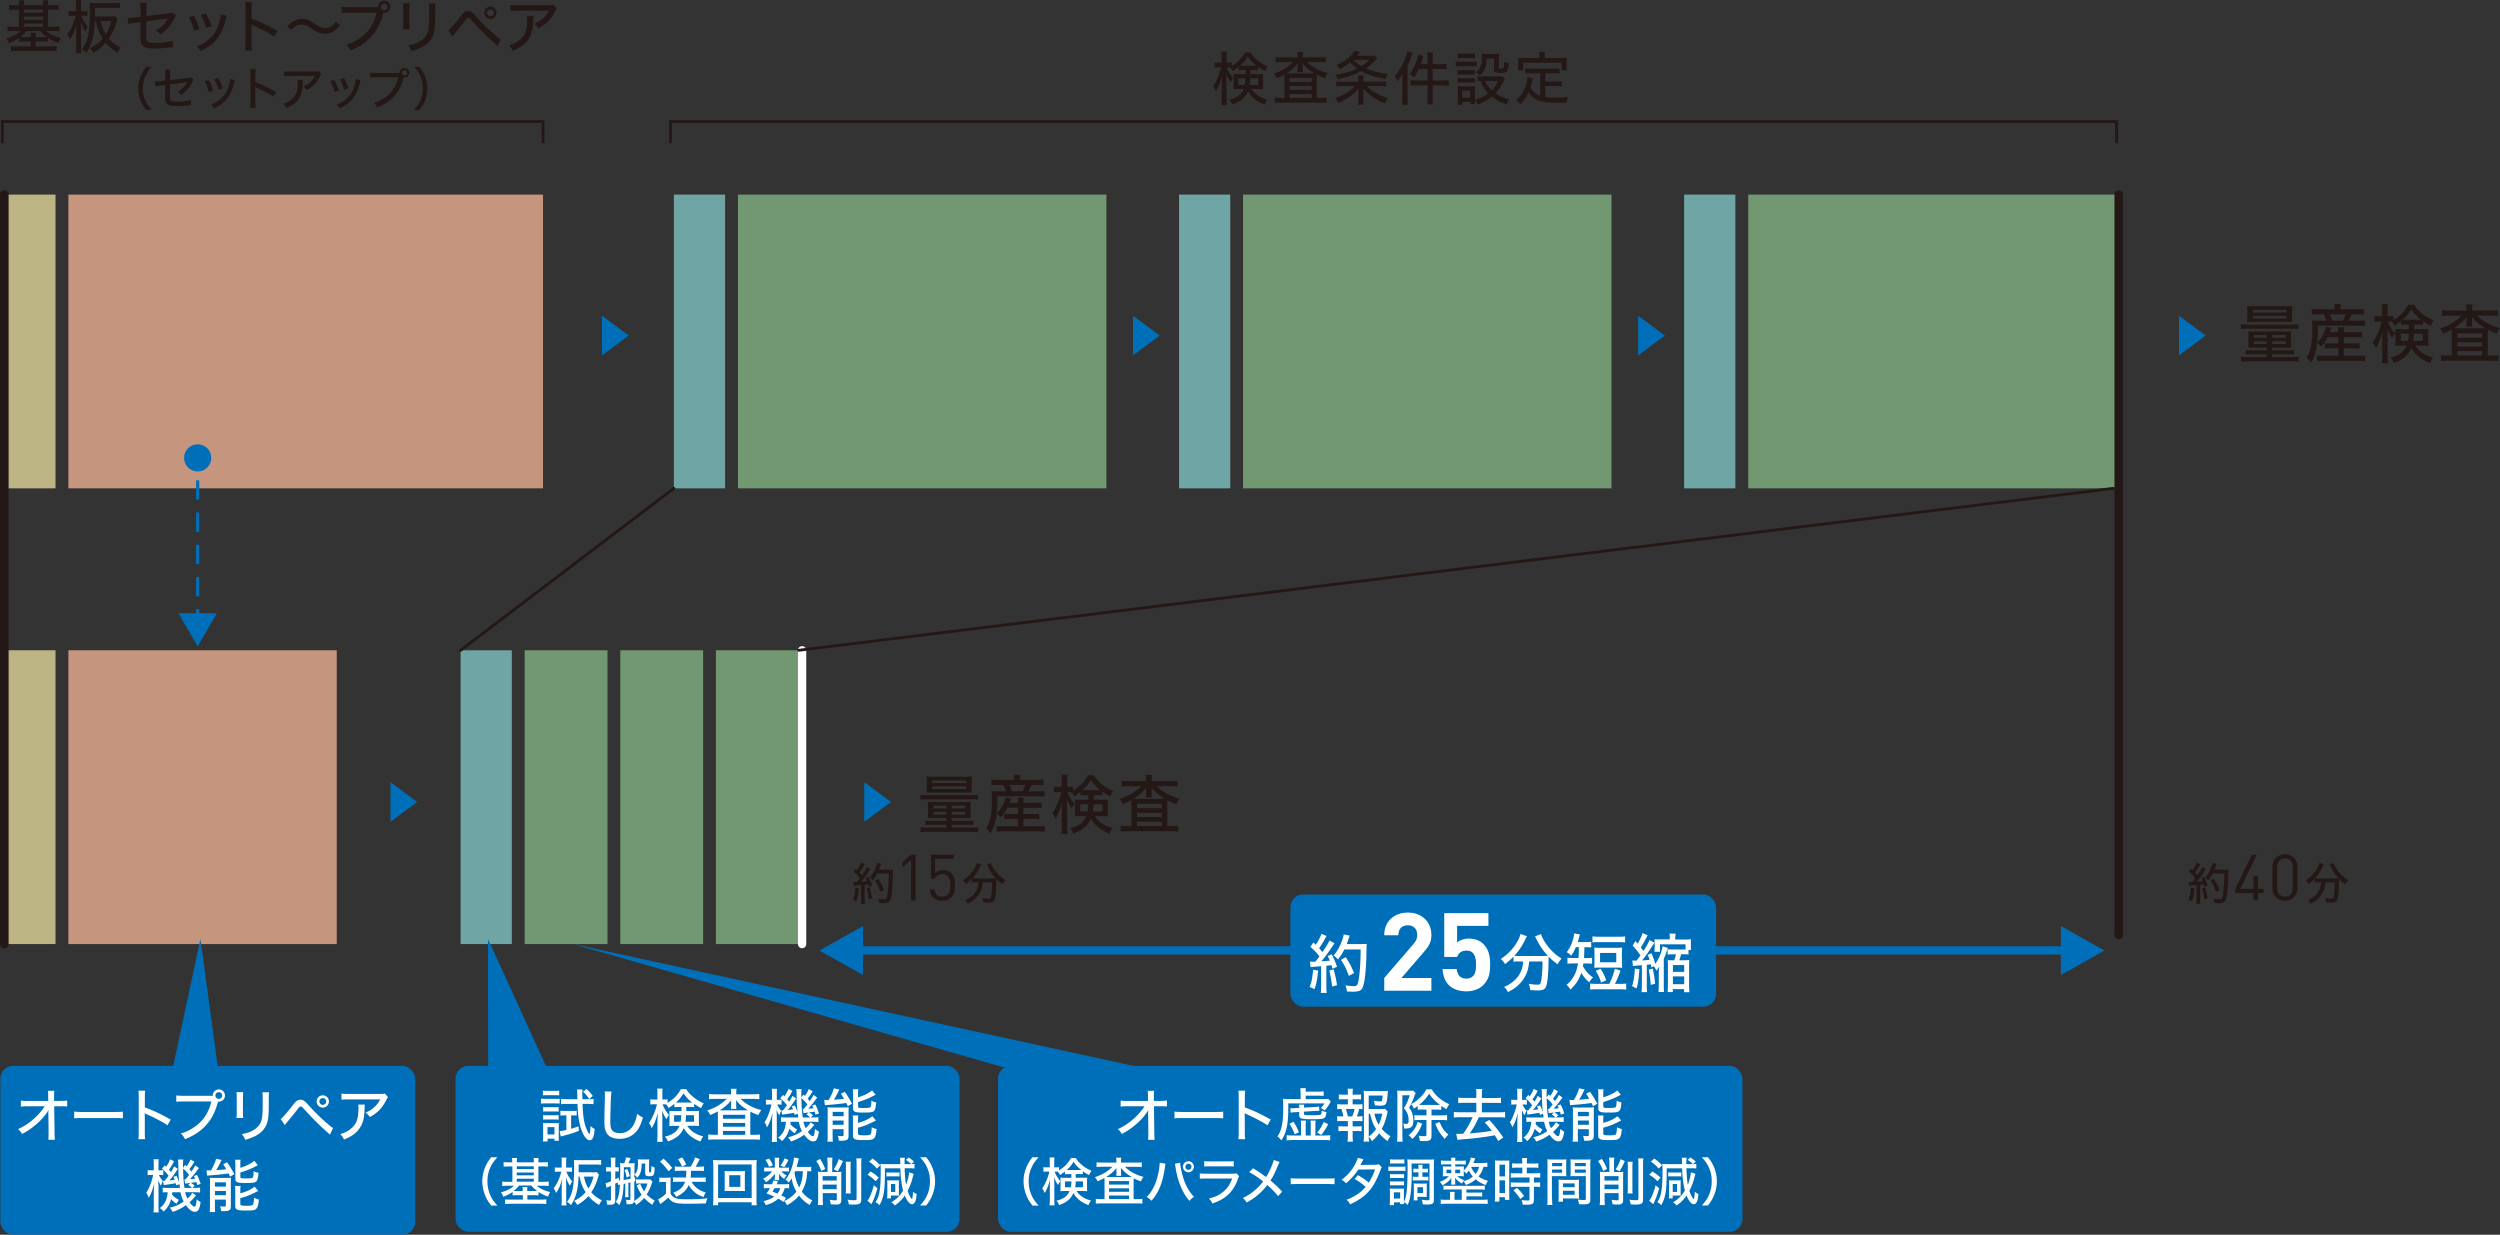 <svg xmlns="http://www.w3.org/2000/svg" id="_レイヤー_2" data-name="レイヤー 2" viewBox="0 0 435.8 215.24"><rect x="0" y="0" width="435.8" height="215.24" fill="#333333" stroke="none"/><defs><style>.cls-1{stroke:#fff;stroke-width:1.45px}.cls-1,.cls-2,.cls-3,.cls-4,.cls-5,.cls-6{fill:none}.cls-1,.cls-3,.cls-6{stroke-linecap:round;stroke-linejoin:round}.cls-7{fill:#006fba}.cls-8{fill:#fff}.cls-9{fill:#231815}.cls-2,.cls-3{stroke-width:.5px}.cls-2,.cls-3,.cls-6{stroke:#231815}.cls-4,.cls-5{stroke:#006fba;stroke-width:.56px}.cls-5{stroke-dasharray:0 0 3.37 2.25}.cls-6{stroke-width:1.5px}.cls-10{fill:#d6a087;opacity:.9}.cls-11{fill:#d4ca8f}.cls-11,.cls-12,.cls-13{opacity:.85}.cls-12{fill:#7ca97b}.cls-13{fill:#7ab9b9}</style></defs><g id="_レイヤー_1-2" data-name="レイヤー 1"><path d="M390.64 56.52c.31.04.62.06 1.15.06h7.74c.52 0 .84-.01 1.14-.06v.85c-.29-.04-.55-.06-1.1-.06h-7.79c-.56 0-.84.01-1.14.06v-.85Zm2.32 4.06c-.43 0-.71.01-1.04.03.02-.28.03-.43.03-.91v-1.17c0-.32-.01-.5-.03-.79.22.03.54.04 1.06.04h5.38c.47 0 .74-.01 1.04-.04-.02.23-.03.42-.03.77v1.21c0 .42.01.71.03.9-.32-.02-.67-.03-1.04-.03h-2.28v.48h2.86c.47 0 .71-.01.94-.04v.77c-.27-.03-.56-.04-.98-.04h-2.81v.49h3.36c.57 0 .85-.01 1.23-.07v.87c-.35-.04-.7-.07-1.23-.07h-7.59c-.51 0-.86.02-1.22.07v-.87c.37.06.66.07 1.22.07h3.28v-.49h-2.67c-.45 0-.71.01-.98.04v-.77c.22.03.47.04.94.04h2.71v-.48h-2.18Zm-.14-4.47c-.61 0-.84.01-1.12.03.03-.25.04-.47.04-.89V54.2c0-.38-.01-.6-.04-.86.36.03.63.04 1.15.04h5.61c.54 0 .78-.01 1.14-.04-.03.27-.04.47-.04.86v1.05c0 .37.01.61.04.89-.28-.02-.5-.03-1.13-.03h-5.66Zm-.12-1.64h5.9v-.45h-5.9v.45Zm0 1.04h5.89v-.46h-5.89v.46Zm.2 2.9v.48h2.24v-.48h-2.24Zm0 1.07v.49h2.24v-.49h-2.24Zm3.19-.59h2.34v-.48h-2.34v.48Zm0 1.08h2.34v-.49h-2.34v.49ZM405.77 58.79c-.39.75-.64 1.1-1.17 1.68-.25-.32-.4-.49-.67-.7-.21 1.64-.49 2.52-1.1 3.45-.26-.44-.4-.6-.76-.88.4-.64.55-.98.7-1.62.2-.81.32-2.08.32-3.25 0-.61-.02-1.29-.04-1.62.42.04.75.06 1.27.06h1.22c-.11-.33-.32-.86-.47-1.12h-.97c-.55 0-.78.01-1.12.04v-.99c.29.04.61.07 1.17.07h2.82v-.17c0-.25-.02-.47-.07-.73h1.17c-.04.25-.07.46-.07.73v.17h2.83c.58 0 .92-.02 1.23-.07v.99c-.33-.03-.64-.04-1.17-.04h-.9c-.26.56-.35.74-.56 1.12h1.54c.61 0 .96-.01 1.27-.06v.97c-.37-.04-.67-.06-1.27-.06h-6.92c0 1.42-.02 2.06-.12 2.93.47-.46.71-.76.99-1.26.22-.41.43-.96.57-1.47l.95.21q-.11.29-.29.74h1.45v-.06c0-.39-.02-.6-.06-.81h1.07c-.03.26-.04.46-.04.8v.07h2.1c.54 0 .81-.01 1.08-.06v.97c-.31-.03-.59-.04-1.09-.04h-2.09v1.08h1.74c.51 0 .76-.01 1.02-.04v.95a9.46 9.46 0 0 0-1.02-.04h-1.74v1.28h2.67c.46 0 .79-.02 1.05-.06v1.01c-.32-.04-.65-.07-1.07-.07h-6.26c-.39 0-.7.02-1.06.06v-1c.27.04.58.06 1.04.06h2.67v-1.28h-1.33c-.4 0-.7.01-1.03.04v-.95c.27.03.51.04 1.03.04h1.33v-1.08h-1.84Zm2.63-2.88c.22-.39.36-.68.52-1.12h-2.8c.2.42.31.69.45 1.12h1.83ZM418.52 56c-.37.29-.62.49-1.09.78-.16-.31-.31-.55-.48-.71-.16-.01-.23-.01-.35-.01h-.33c.27.71.59 1.27 1.24 2.06-.22.27-.35.47-.5.83-.42-.68-.55-.94-.84-1.69.02.37.04 1.01.04 1.61v3.1c0 .59.02 1 .07 1.34h-1.09c.06-.33.08-.77.08-1.34v-2.65c0-.44.02-.99.07-1.6-.43 1.51-.59 1.92-1.16 2.95-.21-.49-.31-.68-.56-.97.64-.89 1.28-2.4 1.54-3.64h-.51c-.32 0-.56.01-.76.04v-1.01c.2.03.4.04.76.04h.61v-.96c0-.6-.01-.88-.06-1.16h1.07c-.04.29-.06.6-.06 1.15v.97h.38c.29 0 .45-.01.64-.04v.69c1.17-.7 1.94-1.49 2.58-2.64h1.05c.33.57.67.94 1.28 1.46.67.56 1.22.89 2.09 1.27-.21.29-.33.51-.51.93-.55-.29-.89-.5-1.34-.82v.63c-.3-.02-.5-.03-.94-.03h-.59v.79h1.48c.46 0 .71-.01.99-.03-.02.31-.03.56-.03.84v1.26c0 .4.01.58.03.85-.32-.03-.58-.04-1.06-.04h-1.23c.65 1.01 1.68 1.7 3.09 2.04-.21.31-.36.57-.52.99-1.55-.58-2.61-1.44-3.25-2.61-.51 1.24-1.44 2.02-3.06 2.6-.18-.41-.32-.65-.6-.94 1.54-.37 2.37-.97 2.82-2.09h-.96c-.44 0-.69.01-1.02.04.02-.23.03-.43.03-.7V58.1c0-.33-.01-.51-.03-.76.3.03.41.03.97.03h1.39v-.79h-.43c-.45 0-.62.01-.95.03v-.6Zm-.02 2.16v1.26h1.26c.08-.41.1-.62.12-1.26h-1.38Zm2.93-2.45c.27 0 .39 0 .57-.01-.73-.57-1.06-.93-1.66-1.76-.47.76-.8 1.16-1.46 1.76.21.01.33.01.59.01h1.96Zm-.61 2.45c-.02.55-.06.82-.12 1.26h1.66v-1.26h-1.54ZM429.96 53.94c0-.39-.01-.61-.07-.88h1.12c-.04.25-.07.47-.07.87v.2h3.25c.51 0 .89-.02 1.22-.07v1.03c-.37-.04-.75-.07-1.22-.07h-2.38c.98 1.02 2.35 1.75 3.98 2.17-.26.33-.38.55-.57.97-.8-.3-1.05-.4-1.54-.68-.02.41-.02.54-.02.94v3.56h.69c.54 0 .86-.01 1.19-.07v1.04c-.31-.04-.74-.07-1.26-.07h-7.48c-.54 0-.94.02-1.28.07v-1.04c.35.04.69.07 1.23.07h.64v-3.67c0-.38 0-.43-.02-.86-.56.31-.83.43-1.46.7a3.25 3.25 0 0 0-.58-.89c1.46-.45 2.83-1.26 3.76-2.23h-2.2c-.47 0-.85.02-1.21.07v-1.03c.3.04.73.07 1.27.07h3v-.19Zm0 1.93c0-.13 0-.25.02-.59-.57.72-1.32 1.38-2.22 1.94.43.01.45.01.81.01h3.9c.32 0 .41 0 .76-.01-1.09-.66-1.66-1.14-2.32-1.99.02.42.02.51.02.64v.37c0 .3.01.5.06.71h-1.09c.03-.18.06-.42.06-.72v-.36Zm-1.58 2.99h4.31v-.77h-4.31v.77Zm0 1.54h4.31v-.74h-4.31v.74Zm0 1.57h4.31v-.77h-4.31v.77ZM3.31.81c0-.31-.02-.54-.05-.74h.98c-.03.21-.05.47-.05.74v.1h3.3V.8c0-.29-.02-.55-.05-.73h.98c-.03.22-.05.47-.05.73v.11h.76c.46 0 .79-.02 1.08-.06v.88c-.34-.03-.67-.05-1.08-.05h-.76v2.98h.92c.41 0 .77-.02 1.08-.06v.86c-.29-.04-.62-.06-1.05-.06H8.07c.6.55 1.45.95 2.57 1.23-.18.27-.29.5-.42.87-.72-.25-1.24-.5-1.85-.89v.66a7.28 7.28 0 0 0-.9-.04H6.21v.85h2.56c.49 0 .78-.02 1.1-.06v.91a9.24 9.24 0 0 0-1.16-.06H3.06c-.47 0-.83.02-1.17.06v-.9c.26.03.58.05 1.12.05h2.33v-.85H4.25c-.41 0-.62 0-.9.04V6.6c-.57.4-1.02.63-1.84.94-.12-.39-.2-.55-.43-.86 1.09-.26 2-.72 2.51-1.27H2.37c-.42 0-.74.02-1.05.06v-.86c.28.04.61.06 1.05.06h.92V1.69h-.62c-.41 0-.73.02-1.08.05V.86c.28.04.61.06 1.08.06h.62v-.1Zm1.34 4.6c-.3.38-.6.68-1.07 1.05.26.02.37.02.69.02h1.09c0-.38 0-.55-.05-.77h.97c-.04.22-.05.39-.05.72v.05h1.26c.3 0 .47 0 .67-.02-.51-.37-.78-.61-1.15-1.05H4.65Zm2.84-3.2v-.53h-3.3v.53h3.3Zm0 1.22v-.54h-3.3v.54h3.3Zm0 1.24v-.56h-3.3v.56h3.3ZM13.26 1.05c0-.55 0-.79-.05-1.05h.96c-.04.26-.05.54-.05 1.04v.91h.48c.29 0 .47 0 .64-.04v.86c-.19-.02-.35-.03-.58-.03h-.5c.25.68.64 1.35 1.14 1.88-.24.37-.28.47-.43.85-.34-.51-.49-.82-.79-1.67.02.39.05 1.17.05 1.55v2.7c0 .53 0 .89.06 1.21h-.97c.04-.29.06-.7.06-1.21v-2.4c0-.16.02-.74.03-.9l.05-.63c-.3 1.02-.34 1.15-.55 1.64-.19.42-.32.65-.62 1.12-.13-.37-.26-.61-.47-.9.63-.79 1.1-1.79 1.49-3.23h-.52c-.29 0-.55.02-.73.04v-.87c.17.03.39.04.74.04h.58v-.9Zm5.95 1.82c.41 0 .68 0 .84-.05l.42.47q-.04.11-.15.48c-.37 1.27-.74 2.08-1.34 2.96.57.65 1.12 1.07 2.07 1.57-.23.28-.38.51-.56.89-1.07-.69-1.48-1.04-2.06-1.74-.62.71-1.2 1.18-2.16 1.74-.17-.32-.32-.5-.61-.78.95-.48 1.61-.98 2.23-1.69-.59-.89-.94-1.79-1.17-3.04h-.21c-.08 2.49-.49 4.06-1.46 5.55-.23-.26-.44-.43-.77-.62 1.07-1.42 1.38-2.92 1.38-6.71 0-.77-.01-1.03-.04-1.42.35.04.69.05 1.12.05h3.1c.43 0 .76-.02 1.07-.06v.95c-.28-.03-.59-.05-1.05-.05h-3.31v1.5h2.67Zm-1.64.81c.19.97.39 1.52.86 2.3.47-.72.7-1.29.98-2.3h-1.85ZM24.46 1.5c0-.56-.01-.66-.05-1h1.17c-.05.33-.06.52-.06 1v1.29l3.83-.48c.34-.04.49-.08.69-.16l.64.56c-.11.15-.12.16-.26.46-.59 1.21-1.28 2-2.44 2.84-.33-.36-.45-.46-.84-.67.75-.43 1.41-1.01 1.83-1.63.14-.19.17-.24.31-.5q-.25.05-.53.09l-3.24.43v2.28c0 .9.03 1.09.23 1.25.18.16.57.22 1.35.22 1.1 0 2.19-.14 3.01-.38l.05 1.14c-.27 0-.35.02-.6.05-1.12.12-1.77.17-2.45.17-1.32 0-1.91-.14-2.26-.52-.3-.34-.36-.62-.36-1.75V3.86l-.95.13c-.77.11-.79.11-1.16.2l-.12-1.07h.2c.22 0 .55-.03.98-.08l1.06-.14V1.5ZM33.78 2.74c.42.73.61 1.21 1 2.32l-.95.31c-.25-.95-.48-1.56-.92-2.35l.88-.28Zm5.73.02c-.06.15-.07.19-.13.48-.29 1.37-.76 2.48-1.43 3.36-.71.95-1.58 1.63-2.96 2.32-.21-.36-.32-.49-.68-.82.69-.27 1.1-.49 1.68-.91 1.18-.85 1.86-1.9 2.3-3.51.14-.48.2-.84.2-1.15l1.03.23Zm-3.62-.42c.53.98.71 1.41.98 2.25l-.93.3c-.19-.74-.49-1.51-.91-2.29l.87-.26ZM42.73 8.81c.05-.43.06-.68.06-1.29V1.55c0-.69-.01-.92-.06-1.21h1.19c-.04.32-.06.66-.06 1.23v1.7c1.44.5 2.84 1.17 4.52 2.12l-.58.99c-.45-.31-.71-.47-1.25-.76-.76-.41-1.86-.95-2.4-1.19q-.17-.07-.32-.17 0 .14.02.39v2.87c0 .53.02.91.06 1.29h-1.19ZM50.08 4.6c.39-.44.59-.61 1.06-.89.55-.31.95-.43 1.5-.43.45 0 .86.09 1.28.29q.27.13.93.57c.78.52 1.34.74 1.88.74.28 0 .61-.1.95-.29.36-.21.55-.39.88-.81l.68.65c-.41.5-.62.7-.93.93-.5.36-1.06.54-1.67.54-.31 0-.64-.05-.92-.15-.41-.14-.64-.27-1.38-.76-.85-.56-1.19-.7-1.77-.7-.67 0-1.13.23-1.8.92l-.67-.62ZM59.53 1.17c.4.06.68.07 1.36.07h5.02v-.06c0-.57.48-1.05 1.07-1.05s1.06.47 1.06 1.06-.47 1.07-1.06 1.07h-.16l-.02.08c-.43 1.66-1.11 2.98-2.02 3.98-.99 1.09-2.06 1.81-3.71 2.49-.22-.45-.34-.61-.72-1 .89-.27 1.48-.54 2.23-1.05 1.6-1.04 2.59-2.51 3.09-4.53h-4.78c-.67 0-.95 0-1.34.06V1.17Zm6.84.02c0 .33.26.59.59.59s.58-.26.58-.59-.26-.58-.58-.58-.59.26-.59.58ZM71.41.59q-.03.24-.05 1.08v2.2c0 .56.01.9.05 1.22h-1.18c.04-.4.05-.63.05-1.22v-2.2c0-.52-.01-.77-.05-1.08h1.18Zm4.5.02c-.04.32-.05.46-.05 1.11V2.8c0 1.59-.08 2.45-.26 3.07-.28.96-.93 1.73-1.95 2.3-.5.28-.99.47-1.9.74-.16-.42-.25-.57-.6-1 1.01-.2 1.48-.36 2-.68.87-.51 1.34-1.14 1.51-2.02.09-.46.14-1.14.14-2.09V1.74c0-.75-.01-.84-.05-1.12h1.18ZM78.13 5.28c.15-.1.23-.16.35-.28.29-.29 1.27-1.45 1.76-2.1.58-.76.87-.97 1.38-.97.46 0 .66.14 1.42.99 1.06 1.17 2.16 2.25 3.33 3.24.5.43.68.56.91.69l-.54 1.16q-.18-.16-.96-.87c-.95-.84-1.91-1.81-3.31-3.32-.65-.7-.66-.71-.84-.71s-.22.04-.64.6c-.42.56-1.14 1.44-1.81 2.23-.14.17-.19.23-.31.4l-.72-1.05Zm8.43-3.05c0 .58-.48 1.07-1.07 1.07a1.071 1.071 0 1 1 1.07-1.07Zm-1.66 0c0 .32.27.59.59.59a.591.591 0 1 0-.59-.59ZM93 2.76q-.03.18-.04.76c-.04 1.71-.32 2.68-1.01 3.56-.6.77-1.34 1.28-2.57 1.78-.22-.45-.33-.6-.66-.95.81-.25 1.29-.48 1.79-.89 1.04-.83 1.39-1.76 1.39-3.7 0-.28 0-.36-.04-.56h1.15Zm4.03-1.28c-.11.14-.14.2-.26.43-.7 1.43-1.57 2.33-2.89 3.02-.24-.35-.36-.48-.74-.77.69-.29 1.07-.52 1.52-.95.44-.4.75-.82 1.02-1.35h-5.44c-.64 0-.91 0-1.3.05V.85c.36.05.67.07 1.31.07h5.31c.62 0 .69-.01.93-.08l.56.64ZM25.49 19.16c-.51-.66-.72-1.02-.97-1.64-.27-.71-.41-1.39-.41-2.13s.13-1.37.4-2.07c.25-.62.47-.98.97-1.64h.95c-.61.7-.85 1.06-1.1 1.62-.29.65-.43 1.33-.43 2.09s.14 1.48.43 2.15c.25.57.5.93 1.1 1.62h-.95ZM28.81 12.93c0-.45 0-.53-.04-.8h.93c-.04.27-.05.42-.05.8v1.03l3.06-.39c.27-.03.39-.06.55-.13l.51.45c-.09.12-.1.13-.21.37-.47.96-1.02 1.6-1.95 2.28-.26-.29-.36-.37-.67-.54.6-.35 1.13-.8 1.46-1.3.11-.15.14-.19.25-.4q-.2.04-.43.07l-2.59.35v1.82c0 .72.02.87.18 1 .14.13.46.18 1.08.18.88 0 1.75-.11 2.4-.31l.04.91c-.22 0-.28.02-.48.04-.89.1-1.42.14-1.96.14-1.05 0-1.53-.11-1.81-.42-.24-.27-.29-.5-.29-1.4v-1.87l-.76.1c-.62.09-.64.09-.93.16l-.1-.86h.16c.18 0 .44-.02.78-.06l.84-.11v-1.12ZM36.36 13.93c.34.59.49.96.8 1.86l-.76.25c-.2-.76-.39-1.25-.74-1.88l.71-.22Zm4.58.02c-.05.12-.06.15-.1.39-.23 1.09-.61 1.99-1.14 2.69-.57.76-1.26 1.3-2.37 1.86-.17-.29-.26-.39-.55-.66.55-.22.88-.39 1.34-.73.94-.68 1.49-1.52 1.84-2.81.11-.39.16-.67.16-.92l.82.19Zm-2.89-.34c.43.78.57 1.13.78 1.8l-.75.24c-.15-.6-.39-1.21-.73-1.83l.7-.21ZM43.62 18.78c.04-.35.05-.55.05-1.03v-4.78c0-.55 0-.74-.05-.96h.95c-.03.26-.05.53-.05.98v1.36c1.15.4 2.28.93 3.62 1.7l-.47.8c-.36-.25-.57-.38-1-.61-.61-.33-1.49-.76-1.92-.95q-.14-.06-.26-.14 0 .11.02.31v2.3c0 .43.02.73.05 1.03h-.95ZM52.79 13.94q-.02.14-.03.61c-.03 1.37-.26 2.15-.8 2.85-.48.62-1.07 1.02-2.06 1.42a2.59 2.59 0 0 0-.53-.76c.65-.2 1.03-.39 1.43-.71.83-.67 1.11-1.41 1.11-2.96 0-.23 0-.29-.03-.45h.92Zm3.22-1.02c-.09.11-.11.16-.21.35-.56 1.14-1.25 1.87-2.32 2.41-.19-.28-.29-.39-.6-.62.55-.23.85-.42 1.21-.76.35-.32.6-.66.81-1.08h-4.35c-.51 0-.73 0-1.04.04v-.85c.29.04.54.06 1.04.06h4.25c.5 0 .55 0 .74-.06l.45.51ZM58.27 13.93c.34.59.49.96.8 1.86l-.76.25c-.2-.76-.39-1.25-.74-1.88l.71-.22Zm4.58.02c-.05.12-.06.15-.1.39-.23 1.09-.61 1.99-1.14 2.69-.57.76-1.26 1.3-2.37 1.86-.17-.29-.26-.39-.55-.66.55-.22.88-.39 1.34-.73.94-.68 1.49-1.52 1.84-2.81.11-.39.16-.67.16-.92l.82.19Zm-2.89-.34c.43.78.57 1.13.78 1.8l-.75.24c-.15-.6-.39-1.21-.73-1.83l.7-.21ZM64.55 12.66c.32.05.55.06 1.09.06h4.01v-.05c0-.46.39-.84.85-.84s.84.38.84.84-.38.85-.84.85h-.13l-.02.06c-.35 1.33-.88 2.38-1.62 3.18-.8.88-1.65 1.45-2.97 1.99-.18-.36-.27-.49-.58-.8.72-.22 1.18-.43 1.78-.84 1.28-.84 2.07-2.01 2.47-3.63H65.6c-.54 0-.76 0-1.07.05v-.89Zm5.48.02a.47.47 0 1 0 .939.001.47.47 0 0 0-.939-.001ZM72.18 19.16c.6-.69.85-1.05 1.1-1.62.29-.67.43-1.37.43-2.15s-.14-1.44-.43-2.09c-.25-.56-.49-.92-1.1-1.62h.95c.51.66.72 1.02.97 1.64.27.7.4 1.35.4 2.07s-.13 1.42-.41 2.13c-.25.62-.46.98-.97 1.64h-.95ZM215.87 11.7c-.33.26-.56.44-.98.7-.14-.28-.28-.49-.43-.64h-.61c.24.64.53 1.15 1.12 1.86-.2.24-.31.42-.45.74-.38-.61-.49-.84-.75-1.52.02.33.04.9.04 1.45v2.79c0 .53.02.9.06 1.21h-.98c.05-.3.07-.69.07-1.21v-2.39c0-.39.02-.9.06-1.44-.39 1.36-.53 1.73-1.05 2.65-.19-.44-.28-.61-.5-.87.57-.8 1.16-2.16 1.39-3.28h-.46c-.29 0-.5 0-.68.04v-.91c.18.03.36.04.68.04h.55v-.86c0-.54 0-.79-.05-1.05h.96c-.04.26-.05.54-.05 1.04v.87h.34c.26 0 .4 0 .57-.04v.62c1.06-.63 1.75-1.35 2.32-2.38h.94c.3.51.6.84 1.16 1.32.6.5 1.1.8 1.88 1.15-.19.26-.3.46-.46.83-.49-.26-.8-.45-1.21-.73v.56c-.27-.02-.45-.03-.84-.03h-.53v.71h1.34c.41 0 .64-.01.89-.03-.02.28-.03.5-.03.75v1.14c0 .36.01.52.03.76a8.31 8.31 0 0 0-.95-.04h-1.11c.58.91 1.52 1.53 2.78 1.84-.19.28-.32.51-.47.89-1.4-.52-2.35-1.3-2.92-2.35-.46 1.12-1.3 1.82-2.75 2.34-.16-.37-.29-.58-.54-.84 1.39-.33 2.13-.87 2.54-1.88h-.86c-.39 0-.62 0-.91.04.02-.21.03-.39.03-.63v-1.34c0-.3 0-.46-.03-.68.27.03.37.03.87.03h1.26v-.71h-.39c-.4 0-.56 0-.85.03v-.54Zm-.02 1.95v1.14h1.14c.07-.37.09-.56.11-1.14h-1.25Zm2.64-2.21h.51c-.65-.51-.95-.83-1.5-1.59-.42.68-.72 1.05-1.32 1.59h2.3Zm-.55 2.21c-.02.49-.05.73-.11 1.14h1.5v-1.14h-1.39ZM226.21 9.84c0-.35 0-.55-.06-.79h1.01c-.04.22-.06.42-.06.78v.18h2.92c.46 0 .8-.02 1.1-.06v.92c-.33-.04-.67-.06-1.1-.06h-2.14c.88.91 2.12 1.58 3.59 1.95-.23.3-.34.49-.51.87-.72-.27-.94-.36-1.39-.61-.02.37-.02.48-.02.84v3.21h.62c.48 0 .77 0 1.08-.06v.93c-.28-.04-.66-.06-1.14-.06h-6.73c-.48 0-.84.02-1.16.06v-.93c.31.04.62.06 1.11.06h.57v-3.31c0-.34 0-.39-.02-.77-.5.28-.74.39-1.32.63-.15-.33-.28-.52-.52-.8 1.32-.4 2.55-1.13 3.39-2.01h-1.98c-.42 0-.76.02-1.09.06v-.92c.27.04.65.06 1.15.06h2.7v-.17Zm0 1.74c0-.12 0-.22.02-.53-.51.65-1.19 1.25-2 1.75h4.93c-.98-.59-1.5-1.03-2.09-1.79.02.38.02.46.02.57v.33c0 .27.01.45.05.64h-.98c.03-.16.05-.38.05-.65v-.32Zm-1.43 2.69h3.88v-.69h-3.88v.69Zm0 1.39h3.88V15h-3.88v.66Zm0 1.42h3.88v-.69h-3.88v.69ZM240.53 14.23c.51 0 .83-.02 1.13-.06v.9c-.32-.04-.7-.06-1.19-.06h-2.22c.43.45.73.68 1.33 1.05.8.48 1.42.75 2.36 1.06-.25.33-.33.47-.52.91-1.04-.44-1.63-.77-2.38-1.32-.64-.47-.95-.75-1.4-1.28.02.32.03.6.03.81v1.05c0 .5.01.68.07.96h-1.02c.05-.31.07-.51.07-.96v-1.05c0-.23 0-.49.03-.79-.51.58-.89.93-1.45 1.34-.56.41-1.33.83-2.12 1.18-.12-.33-.27-.58-.51-.87 1.4-.44 2.65-1.2 3.48-2.08h-2.09c-.47 0-.87.02-1.19.06v-.9c.26.05.51.06 1.01.06h2.83v-.44c0-.31-.01-.43-.05-.66h.98c-.04.2-.05.38-.05.66v.44h2.86Zm-.43-4.06c-.08.08-.1.09-.21.21-.58.63-1.17 1.14-1.76 1.54 1.12.47 2.31.78 3.81.98-.2.3-.29.5-.41.86-1.24-.22-2.07-.44-3.01-.77-.41-.15-.72-.29-1.22-.57-.45.23-.79.39-1.44.63-.97.38-1.46.51-2.72.77-.09-.34-.16-.5-.36-.8.88-.12 1.42-.24 2.32-.52.49-.14.89-.3 1.44-.56-.46-.33-.77-.61-1.18-1.05-.63.51-1.1.8-1.85 1.15-.13-.28-.25-.44-.52-.7.77-.32 1.33-.64 1.89-1.1.57-.47.93-.86 1.24-1.37l1 .21q-.13.16-.56.63h2.13c.44 0 .63 0 .89-.06l.53.51Zm-4.14.25c.47.52.77.76 1.35 1.1.54-.33.89-.61 1.38-1.1h-2.72ZM244.45 14.01c0-.36.01-.72.03-1.15a6.4 6.4 0 0 1-.93 1.33c-.15-.5-.22-.64-.43-.97.81-.9 1.38-1.83 1.82-2.98.2-.53.31-.95.36-1.31l.95.28c-.05.15-.08.22-.16.45-.28.81-.38 1.07-.72 1.81v5.61c0 .48.01.78.05 1.18h-1.02c.04-.39.06-.67.06-1.19v-3.06Zm4.39-3.83c0-.44-.02-.72-.07-1.05h1.04c-.05.33-.06.59-.06 1.05v1.01h1.34c.5 0 .78-.02 1.07-.06v.96c-.43-.04-.73-.06-1.06-.06h-1.35v2h1.7c.47 0 .78-.02 1.1-.06v.97c-.31-.04-.69-.06-1.09-.06h-1.71v2.22c0 .5.01.76.06 1.12h-1.04c.05-.34.07-.64.07-1.12v-2.22H247c-.46 0-.8.02-1.1.06v-.97c.27.04.62.06 1.09.06h1.85v-2h-1.51c-.28.61-.46.94-.85 1.51-.22-.24-.35-.34-.77-.59.5-.65.84-1.29 1.15-2.12.19-.51.28-.9.33-1.3l.93.24c-.07.21-.09.29-.18.58-.12.38-.18.58-.27.83h1.18v-1.01ZM253.76 10.71c.24.04.43.05.8.05h2.02c.41 0 .58-.01.8-.04v.87a4.55 4.55 0 0 0-.74-.04h-2.08c-.34 0-.55 0-.8.04v-.89Zm8.55 3.03q-.06.1-.19.39c-.18.38-.57 1.07-.81 1.39-.18.26-.35.46-.6.73.67.48 1.25.73 2.36 1.07-.2.32-.31.54-.44.88-1.19-.42-1.86-.77-2.56-1.34-.65.53-1.41.95-2.45 1.35-.14-.3-.28-.52-.51-.76 0 .26 0 .44.04.67h-.84v-.37h-1.36v.5h-.87c.04-.28.06-.6.06-.98v-1.44c0-.33 0-.55-.05-.81.28.03.48.04.79.04h1.56c.41 0 .52 0 .7-.03-.03.23-.03.36-.03.74v1.64c.97-.31 1.69-.66 2.32-1.13-.62-.66-.94-1.18-1.37-2.17-.23.01-.32.01-.51.04v-.89c.2.04.39.05.67.05h2.89c.4 0 .58 0 .73-.04l.47.47Zm-8.22-4.43c.26.04.42.05.81.05h1.41c.39 0 .55 0 .81-.05v.84a6.14 6.14 0 0 0-.81-.04h-1.41c-.34 0-.58.01-.81.04v-.84Zm0 2.9c.2.02.35.03.69.03h1.64c.34 0 .48-.01.67-.03v.8a6.32 6.32 0 0 0-.67-.03h-1.64c-.33 0-.49 0-.69.03v-.8Zm0 1.4c.21.02.35.03.69.03h1.64c.34 0 .48 0 .67-.03v.8c-.27-.03-.34-.03-.68-.03h-1.64c-.33 0-.46.01-.68.03v-.8Zm.83 3.41h1.36v-1.23h-1.36v1.23Zm4.24-6.82c-.03.96-.14 1.46-.44 2.03-.21.4-.41.64-.78.95-.24-.25-.47-.44-.72-.58.83-.58 1.12-1.25 1.12-2.61 0-.27 0-.36-.04-.63.26.03.5.04.78.04h1.41c.35 0 .6-.01.85-.04-.03.24-.04.5-.04.89v1.52c0 .15.08.19.37.19s.4-.03.44-.15c.06-.15.09-.45.12-1.09.28.16.46.24.76.33-.12 1.52-.24 1.67-1.37 1.67-1 0-1.18-.09-1.18-.61V10.2h-1.29Zm-.26 3.91c.3.69.58 1.1 1.15 1.63.5-.52.75-.89 1.12-1.63h-2.26ZM268.49 12.77h-1.6c-.45 0-.71.01-1.01.05v-.91c.26.03.56.05 1.01.05h3.97c.45 0 .75-.02 1.01-.05v.91c-.26-.03-.55-.05-1.01-.05h-1.5v1.43h1.92c.44 0 .71-.02.97-.06v.91c-.3-.04-.55-.05-.97-.05h-1.92v1.93c.42.06 1.02.1 1.63.1.69 0 1.39-.03 2.33-.11-.15.34-.21.56-.26.96-.73.02-1.19.03-1.89.03-1.54 0-2.63-.19-3.38-.59-.57-.3-.99-.7-1.32-1.24-.4.85-.75 1.37-1.44 2.1-.23-.31-.34-.41-.72-.68.69-.66 1.04-1.13 1.39-1.89.31-.67.55-1.62.55-2.14l.95.18q-.04.16-.13.57c-.04.15-.15.58-.27.95.25.46.36.62.64.88.3.28.59.46 1.04.63v-3.93Zm-.16-3.08c0-.24 0-.39-.06-.63h1.06c-.04.22-.06.38-.06.63v.42h2.78c.39 0 .71-.01 1.08-.04-.03.22-.04.44-.04.71v.72c0 .3.01.53.04.76h-.91v-1.33h-6.69v1.33h-.92c.03-.25.04-.43.04-.76v-.72c0-.25 0-.51-.04-.71.37.03.68.04 1.07.04h2.67v-.42Z" class="cls-9"/><path d="M11.92 33.92h82.74v51.21H11.92zM11.92 113.36H58.7v51.21H11.92z" class="cls-10"/><path d="M91.46 113.36h14.44v51.21H91.46zM108.13 113.36h14.44v51.21h-14.44zM124.8 113.36h14.44v51.21H124.8z" class="cls-12"/><path d="M.75 33.92h8.93v51.21H.75z" class="cls-11"/><path d="M128.64 33.92h64.23v51.21h-64.23z" class="cls-12"/><path d="M117.47 33.92h8.93v51.21h-8.93zM80.29 113.36h8.93v51.21h-8.93z" class="cls-13"/><path d="M216.69 33.92h64.23v51.21h-64.23z" class="cls-12"/><path d="M205.53 33.92h8.93v51.21h-8.93z" class="cls-13"/><path d="M304.75 33.92h64.23v51.21h-64.23z" class="cls-12"/><path d="M293.58 33.92h8.93v51.21h-8.93z" class="cls-13"/><path d="M.75 113.36h8.93v51.21H.75z" class="cls-11"/><path d="m104.94 55.04 4.65 3.45-4.65 3.46v-6.91zM197.51 55.04l4.65 3.45-4.65 3.46v-6.91zM285.56 55.04l4.66 3.45-4.66 3.46v-6.91zM379.84 55.04l4.66 3.45-4.66 3.46v-6.91z" class="cls-7"/><path d="M160.46 138.55c.31.04.62.06 1.15.06h7.74c.52 0 .84-.01 1.14-.06v.85c-.29-.04-.55-.06-1.1-.06h-7.79c-.56 0-.84.01-1.14.06v-.85Zm2.32 4.06c-.43 0-.71.01-1.04.03.02-.28.03-.43.03-.91v-1.17c0-.32-.01-.5-.03-.79.22.03.54.04 1.06.04h5.38c.47 0 .74-.01 1.04-.04-.02.23-.03.42-.03.77v1.2c0 .42.01.71.03.9-.32-.02-.67-.03-1.04-.03h-2.28v.48h2.86c.47 0 .71-.01.94-.04v.77c-.27-.03-.56-.04-.98-.04h-2.81v.49h3.36c.57 0 .85-.01 1.23-.07v.87c-.35-.04-.7-.07-1.23-.07h-7.59c-.51 0-.86.02-1.22.07v-.87c.37.06.66.07 1.22.07h3.28v-.49h-2.67c-.45 0-.71.01-.98.04v-.77c.22.03.47.04.94.04h2.71v-.48h-2.18Zm-.14-4.47c-.61 0-.84.01-1.12.03.03-.25.04-.47.04-.89v-1.05c0-.38-.01-.6-.04-.86.36.03.63.04 1.15.04h5.61c.54 0 .78-.01 1.14-.04-.03.27-.04.47-.04.86v1.05c0 .37.01.61.04.89-.28-.02-.5-.03-1.13-.03h-5.66Zm-.12-1.64h5.9v-.45h-5.9v.45Zm0 1.04h5.89v-.46h-5.89v.46Zm.2 2.9v.48h2.24v-.48h-2.24Zm0 1.07v.49h2.24v-.49h-2.24Zm3.19-.59h2.34v-.48h-2.34v.48Zm0 1.08h2.34v-.49h-2.34v.49ZM175.6 140.83c-.39.75-.64 1.1-1.17 1.68-.25-.32-.4-.49-.67-.7-.21 1.64-.49 2.52-1.1 3.45-.26-.43-.4-.6-.76-.88.4-.64.55-.98.7-1.62.2-.82.32-2.08.32-3.25 0-.61-.02-1.29-.04-1.62.42.04.75.06 1.27.06h1.22c-.11-.33-.32-.86-.47-1.12h-.97c-.55 0-.78.01-1.12.04v-.99c.29.04.61.07 1.17.07h2.82v-.17c0-.25-.02-.47-.07-.72h1.17c-.04.25-.07.46-.07.72v.17h2.83c.58 0 .92-.02 1.23-.07v.99c-.33-.03-.64-.04-1.17-.04h-.9c-.26.56-.35.74-.56 1.12h1.54c.61 0 .96-.01 1.27-.06v.97c-.37-.04-.67-.06-1.27-.06h-6.92c0 1.42-.02 2.06-.12 2.93.47-.46.71-.76.99-1.26.22-.41.43-.96.57-1.47l.95.21q-.11.29-.29.74h1.45v-.06c0-.39-.02-.6-.06-.82h1.07c-.03.26-.04.46-.04.8v.07h2.1c.54 0 .81-.01 1.08-.06v.97c-.31-.03-.59-.04-1.09-.04h-2.09v1.08h1.74c.51 0 .76-.01 1.02-.04v.95a9.46 9.46 0 0 0-1.02-.04h-1.74v1.28h2.67c.46 0 .79-.02 1.05-.06v1.01c-.32-.04-.65-.07-1.07-.07h-6.26c-.39 0-.7.02-1.06.06v-1c.27.04.58.06 1.04.06h2.67v-1.28h-1.33c-.4 0-.7.01-1.03.04v-.95c.27.03.51.04 1.03.04h1.33v-1.08h-1.84Zm2.63-2.88c.22-.39.36-.68.52-1.12h-2.8c.2.42.31.69.45 1.12h1.83ZM188.34 138.04c-.37.29-.62.49-1.09.78-.16-.31-.31-.55-.48-.71-.16-.01-.23-.01-.35-.01h-.33c.27.71.59 1.27 1.24 2.06-.22.27-.35.47-.5.83-.42-.68-.55-.94-.84-1.68.02.37.04 1 .04 1.61v3.1c0 .59.02 1 .07 1.34h-1.09c.06-.33.08-.77.08-1.34v-2.66c0-.43.02-.99.07-1.59-.43 1.51-.59 1.92-1.16 2.94-.21-.49-.31-.68-.56-.97.64-.89 1.28-2.4 1.54-3.64h-.51c-.32 0-.56.01-.76.04v-1.02c.2.03.4.04.76.04h.61v-.96c0-.6-.01-.88-.06-1.16h1.07c-.04.29-.06.6-.06 1.15v.97h.38c.29 0 .45-.01.64-.04v.69c1.17-.7 1.94-1.5 2.58-2.64h1.05c.33.57.67.94 1.28 1.46.67.56 1.22.89 2.09 1.27-.21.29-.33.51-.51.93-.55-.29-.89-.5-1.34-.81v.62c-.3-.02-.5-.03-.94-.03h-.59v.79h1.48c.46 0 .71-.01.99-.03-.02.31-.03.56-.03.84v1.26c0 .4.01.58.03.85-.32-.03-.58-.04-1.06-.04h-1.23c.65 1.02 1.68 1.7 3.09 2.04-.21.31-.36.57-.52.99-1.55-.58-2.61-1.44-3.25-2.61-.51 1.24-1.44 2.02-3.06 2.6-.18-.41-.32-.65-.6-.94 1.54-.37 2.37-.97 2.82-2.09h-.96c-.44 0-.69.01-1.02.04.02-.23.03-.43.03-.7v-1.48c0-.33-.01-.51-.03-.76.3.03.41.03.97.03h1.39v-.79h-.43c-.45 0-.62.01-.95.03v-.6Zm-.02 2.17v1.26h1.26c.08-.41.1-.62.12-1.26h-1.38Zm2.93-2.46c.27 0 .39 0 .57-.01-.73-.57-1.06-.93-1.66-1.76-.47.76-.8 1.16-1.46 1.76.21.01.33.01.59.01h1.96Zm-.61 2.46c-.02.55-.06.81-.12 1.26h1.66v-1.26h-1.54ZM199.79 135.97c0-.39-.01-.61-.07-.88h1.12c-.04.25-.07.47-.07.87v.2h3.25c.51 0 .89-.02 1.22-.07v1.03c-.37-.04-.75-.07-1.22-.07h-2.38c.98 1.01 2.35 1.75 3.98 2.16-.26.33-.38.55-.57.97-.8-.3-1.05-.4-1.54-.68-.02.41-.02.54-.02.94V144h.69c.54 0 .86-.01 1.19-.07v1.04c-.31-.04-.74-.07-1.26-.07h-7.48c-.54 0-.94.02-1.28.07v-1.04c.35.04.69.07 1.23.07h.64v-3.67c0-.38 0-.43-.02-.86-.56.31-.83.43-1.46.7a3.25 3.25 0 0 0-.58-.89c1.46-.45 2.83-1.26 3.76-2.23h-2.2c-.47 0-.85.02-1.21.07v-1.03c.3.04.73.07 1.27.07h3v-.19Zm0 1.93c0-.13 0-.25.02-.59-.57.72-1.32 1.38-2.22 1.94.43.01.45.01.81.01h3.9c.32 0 .41 0 .76-.01-1.09-.66-1.66-1.14-2.32-1.99.02.42.02.51.02.64v.37c0 .3.01.5.06.71h-1.09c.03-.18.06-.42.06-.72v-.36Zm-1.58 2.99h4.31v-.77h-4.31v.77Zm0 1.54h4.31v-.74h-4.31v.74Zm0 1.57h4.31v-.77h-4.31v.77Z" class="cls-9"/><path d="m150.66 136.35 4.66 3.45-4.66 3.45v-6.9zM68.07 136.35l4.65 3.45-4.65 3.45v-6.9z" class="cls-7"/><path d="M.75 33.92v130.65M369.34 33.92v129.07" class="cls-6"/><path d="M139.82 113.36v51.21" class="cls-1"/><path d="M116.88 24.95v-3.76h252.09v3.76M.41 24.95v-3.76h94.25v3.76" class="cls-2"/><path d="m366.85 165.7-7.6-4.27v3.52H150.44v-3.52l-7.6 4.27 7.6 4.26v-3.57h208.81v3.57l7.6-4.26z" class="cls-7"/><rect width="74.21" height="19.55" x="224.94" y="155.93" class="cls-7" rx="2.22" ry="2.22"/><rect width="72.31" height="29.43" x=".07" y="185.8" class="cls-7" rx="2.22" ry="2.22"/><path d="M241.3 172.7v-2.22l5.05-5.86c.49-.59.7-1.01.7-1.63 0-1.01-.59-1.69-1.63-1.69-.82 0-1.65.42-1.65 1.73h-2.47c0-2.47 1.8-3.95 4.12-3.95s4.1 1.5 4.1 3.93c0 1.31-.51 2.01-1.44 3.09l-3.78 4.38h5.22v2.22h-8.22ZM258.57 171.71c-.61.61-1.57 1.1-2.98 1.1s-2.43-.49-3.02-1.08c-.83-.84-1.02-1.82-1.1-2.81h2.47c.13 1.06.63 1.67 1.65 1.67.47 0 .87-.13 1.18-.44.44-.44.53-1.16.53-2.01 0-1.56-.46-2.43-1.65-2.43-1.01 0-1.46.57-1.63 1.1h-2.26v-7.63h7.7v2.22H254v2.9c.36-.34 1.12-.68 2.03-.68 1.12 0 1.97.36 2.52.91 1.06 1.06 1.21 2.33 1.21 3.61 0 1.52-.21 2.58-1.2 3.57ZM264.86 167.59c-.39 0-.73.02-1.03.06v-.9c-.51.55-.87.86-1.47 1.31-.18-.3-.4-.58-.74-.89 1.37-.93 2.31-1.95 2.98-3.22.27-.5.39-.84.45-1.15l1.14.41c-.1.14-.17.27-.31.57-.49 1.05-1.06 1.9-1.91 2.83.25.03.56.04.9.04h3.93c.45 0 .69-.01 1.03-.03-.83-.88-1.48-1.84-2-2.92-.06-.11-.18-.35-.25-.47l1.05-.4c.08.28.18.52.42.96.77 1.37 1.76 2.42 3.17 3.32-.27.28-.46.54-.71.99-.67-.5-1.05-.83-1.55-1.34q-.01.19-.02.69c-.02 2.43-.19 4.06-.48 4.63-.22.42-.58.57-1.42.57-.28 0-.5-.01-1.28-.06-.04-.41-.11-.65-.27-1.1.58.1 1.08.16 1.44.16.42 0 .54-.06.62-.28.12-.36.2-.9.27-1.82.04-.56.07-1.14.07-1.58v-.37h-2.33c-.09 1.19-.33 2-.87 2.88-.61 1.02-1.52 1.8-2.83 2.46-.18-.36-.33-.56-.67-.9.68-.28 1.16-.57 1.72-1.06.81-.69 1.33-1.61 1.53-2.68.03-.21.06-.32.08-.69h-.65ZM274.69 165.12c-.26.61-.42.93-.8 1.48-.29-.31-.47-.45-.79-.61.57-.75.89-1.41 1.15-2.38q.11-.42.16-.9l.99.18q-.04.12-.13.48c-.04.18-.13.5-.25.85h1.39c.46 0 .7-.01.97-.06v1c-.29-.03-.57-.04-.97-.04h-.22q-.02 1.28-.07 1.89h.51c.39 0 .62-.01.9-.06v1.06c-.3-.04-.52-.06-.92-.06h-.6c-.04.26-.04.27-.08.47.55.94.96 1.41 1.77 1.97-.31.3-.47.5-.66.85-.65-.57-1.01-1-1.39-1.66-.37 1.14-.93 2.02-1.9 2.93-.18-.33-.4-.59-.67-.83 1.14-.96 1.74-2.09 1.99-3.74h-.79c-.45 0-.71.02-1.04.07v-1.08c.31.06.56.07 1.04.07h.89q.04-.57.06-1.89h-.55Zm5.84 6.39c.46-.94.69-1.56.98-2.64l.98.33c-.35.99-.59 1.57-.98 2.31h.9c.49 0 .74-.01 1.07-.06v1.06c-.33-.04-.57-.06-1.07-.06h-4.13c-.5 0-.75.01-1.08.06v-1.06c.34.04.58.06 1.08.06h2.24Zm-2.93-8.28c.32.04.56.06 1.08.06h3.54c.51 0 .75-.01 1.07-.06v1.06c-.32-.04-.61-.06-1.07-.06h-3.54c-.47 0-.76.01-1.08.06v-1.06Zm5.14 4.54c0 .41.01.62.04.94-.33-.03-.58-.04-1.03-.04h-2.82c-.42 0-.7.01-1.02.04.03-.32.04-.56.04-.94v-1.63c0-.4-.01-.64-.04-.96.31.03.59.04 1.06.04h2.74c.47 0 .75-.01 1.06-.04-.03.31-.04.54-.04.96v1.63Zm-3.65 3.51c-.22-.79-.44-1.26-.93-2.04l.86-.37c.51.84.67 1.16.97 2.02l-.9.39Zm-.17-3.54h2.83v-1.62h-2.83v1.62ZM285.78 168.98c-.13 1.69-.22 2.35-.48 3.32l-.8-.4c.29-.91.43-1.8.48-3.07l.8.14Zm2.1-.37c-.06-.25-.08-.31-.12-.51-.29.04-.37.04-.69.08v3.51c0 .65.01.95.06 1.26h-.99c.06-.32.07-.62.07-1.26v-3.44q-.26.02-.81.07c-.52.04-.56.04-.75.09l-.1-.99c.18.02.28.03.58.03h.16c.36-.46.37-.47.67-.9-.35-.54-.88-1.2-1.36-1.72l.48-.79c.2.23.26.29.39.46.45-.74.74-1.37.84-1.86l.9.4c-.57 1.11-.8 1.53-1.19 2.12.26.33.31.41.47.62.61-.96.89-1.47 1.04-1.91l.88.45c-.11.16-.17.25-.35.52-.56.9-1.24 1.89-1.81 2.58.57-.03.96-.06 1.31-.1-.11-.35-.18-.5-.35-.87l.67-.28c.29.65.49 1.21.67 1.86.65-.93 1.06-1.91 1.28-3.07l.9.27c-.35 1.08-.35 1.09-.7 1.93v4.42c0 .86 0 1 .04 1.35h-.97c.04-.31.06-.64.06-1.26v-1.95c0-.52.01-.77.07-1.26-.17.32-.21.38-.48.76-.17-.37-.27-.56-.44-.78l-.41.18Zm.23.25c.21.97.31 1.63.41 2.62l-.76.21c-.07-.99-.16-1.68-.36-2.66l.7-.18Zm2.97-5.3c0-.37-.01-.59-.06-.81h1.08c-.04.25-.07.46-.07.84v.19h1.66c.52 0 .84-.01 1.09-.06-.02.21-.03.4-.03.7v.51c0 .29.01.47.03.66h-.44v.8a7.06 7.06 0 0 0-.84-.04h-.45c-.1.4-.18.65-.31 1.04h.74c.44 0 .71-.01 1-.03-.03.31-.04.56-.04 1.04v3.45c0 .45.02.75.07 1.11h-.94v-.54h-1.97v.52h-.91c.04-.33.06-.57.06-1.05v-3.51c0-.5-.01-.69-.04-1.01.3.02.51.03.97.03h.16c.12-.31.26-.74.31-1.04h-.61c-.36 0-.59.01-.84.04v-.93c.31.03.49.04.87.04h2.25v-.89h-4.45v1.3h-.97c.03-.21.04-.47.04-.74v-.78c0-.35-.01-.48-.04-.67.22.02.52.03 1 .03h1.67v-.21Zm.54 5.85h1.97v-1.18h-1.97v1.18Zm0 2.15h1.97v-1.35h-1.97v1.35ZM229.78 169.18c-.16 1.58-.29 2.28-.64 3.25l-.84-.39c.35-.89.41-1.23.61-2.99l.86.13Zm-1.44-1.56c.16.02.25.03.45.03.12 0 .21 0 .49-.01.36-.42.45-.54.72-.93-.59-.75-.75-.91-1.58-1.67l.55-.76c.19.21.26.28.39.41.48-.72.88-1.49.99-1.91l.91.39c-.08.1-.13.18-.25.4-.3.57-.62 1.1-1.06 1.73q.21.23.58.67c.71-1.05 1.08-1.65 1.23-2.02l.88.5c-.11.13-.18.23-.36.49-.7 1.07-1.42 2.04-1.94 2.64.81-.06.89-.06 1.47-.12-.11-.29-.18-.42-.37-.81l.7-.29c.39.72.61 1.27.93 2.17l-.79.33c-.08-.31-.11-.41-.18-.61q-.56.07-.89.09v3.58c0 .54.02.84.07 1.17h-1.05c.04-.31.07-.66.07-1.17v-3.49q-1.68.13-1.84.17l-.12-.98Zm4.14 1.35c.26.93.46 1.86.59 2.77l-.86.23c-.1-.93-.28-1.94-.49-2.79l.76-.21Zm1.86-3.45c-.36.7-.64 1.14-1.12 1.73-.25-.29-.43-.48-.76-.69.54-.6.96-1.29 1.28-2.1.29-.68.43-1.15.5-1.57l1.05.21c-.08.18-.09.21-.21.58-.13.4-.21.61-.32.89h2.58c.46 0 .67-.01.91-.04q-.04.35-.06 1.84c-.01 1.08-.12 2.9-.23 3.79-.14 1.12-.31 1.83-.54 2.19-.25.39-.65.52-1.55.52-.26 0-.64-.01-1.07-.04-.06-.42-.11-.67-.26-1.06.57.09 1.05.13 1.45.13.52 0 .65-.13.8-.84.23-1.15.39-3.21.4-5.55h-2.87Zm.79 4.59c-.49-1.33-.74-1.83-1.38-2.79l.83-.47c.69 1.04.99 1.62 1.46 2.78l-.9.48Z" class="cls-8"/><path d="M382.53 154.83c-.11 1.11-.2 1.59-.45 2.28l-.59-.27c.24-.63.29-.86.43-2.1l.6.09Zm-1.01-1.1c.11.02.17.02.31.02h.34c.25-.3.31-.38.51-.65-.41-.52-.52-.64-1.11-1.17l.38-.53c.13.15.18.2.27.29.34-.51.62-1.05.7-1.34l.64.27c-.06.07-.09.13-.17.28-.21.4-.44.77-.74 1.21q.15.16.41.47c.5-.73.76-1.16.86-1.42l.62.35c-.08.09-.12.16-.25.34-.49.75-.99 1.43-1.36 1.85.57-.04.63-.04 1.03-.09-.08-.2-.13-.3-.26-.57l.49-.2c.27.51.43.89.65 1.52l-.56.23c-.05-.22-.08-.29-.12-.43q-.39.05-.63.06v2.51c0 .38.02.59.05.82h-.73c.03-.22.05-.46.05-.82v-2.45q-1.18.09-1.29.12l-.09-.69Zm2.9.95c.18.65.32 1.31.41 1.94l-.6.16c-.07-.65-.2-1.36-.34-1.95l.53-.15Zm1.31-2.42c-.25.49-.45.8-.78 1.21-.17-.2-.3-.34-.53-.48.38-.42.67-.91.9-1.47.2-.48.31-.81.35-1.1l.73.15c-.05.13-.06.15-.15.41-.09.28-.15.43-.23.63h1.81c.32 0 .47 0 .64-.03q-.03.24-.04 1.29c0 .76-.09 2.03-.16 2.66-.1.78-.22 1.28-.38 1.53-.17.27-.45.37-1.09.37-.18 0-.45 0-.75-.03-.04-.3-.08-.47-.18-.74.4.06.73.09 1.02.09.37 0 .45-.09.56-.59.16-.81.27-2.25.28-3.89h-2.01Zm.56 3.21c-.34-.93-.52-1.28-.97-1.95l.58-.33c.48.73.7 1.13 1.02 1.95l-.63.34ZM393.62 155.68v1.26h-.79v-1.26h-3.17v-.73l2.87-5.96h.86l-2.87 5.96h2.31v-2.25h.79v2.25h.97v.73h-.97ZM398.31 157.01c-1.24 0-2.18-.87-2.18-2.19v-3.7c0-1.32.94-2.19 2.18-2.19s2.18.87 2.18 2.19v3.7c0 1.32-.94 2.19-2.18 2.19Zm1.37-5.85c0-.87-.49-1.52-1.37-1.52s-1.37.65-1.37 1.52v3.61c0 .87.49 1.52 1.37 1.52s1.37-.65 1.37-1.52v-3.61ZM404.19 153.79c-.27 0-.51.02-.72.04v-.63c-.36.38-.61.6-1.03.91-.13-.21-.28-.41-.52-.63.96-.65 1.62-1.37 2.09-2.26.19-.35.27-.59.31-.8l.8.29c-.07.1-.12.19-.22.4-.34.73-.74 1.33-1.34 1.99.17.02.39.03.63.03h2.75c.31 0 .49 0 .72-.02a7.93 7.93 0 0 1-1.4-2.05c-.04-.08-.12-.24-.17-.33l.73-.28c.06.19.13.37.3.67.54.96 1.24 1.7 2.22 2.33-.19.19-.32.38-.5.7-.47-.35-.73-.58-1.09-.94q0 .13-.02.49c-.02 1.7-.13 2.85-.34 3.24-.16.3-.41.4-.99.4-.2 0-.35 0-.9-.04-.03-.29-.08-.45-.19-.77.41.07.76.11 1.01.11.3 0 .38-.04.44-.2.09-.25.14-.63.19-1.27.03-.39.05-.8.05-1.11v-.26h-1.63c-.06.84-.23 1.4-.61 2.02-.43.71-1.06 1.26-1.99 1.72-.12-.25-.23-.39-.47-.63.48-.2.81-.4 1.2-.74a3.2 3.2 0 0 0 1.07-1.88c.02-.15.04-.23.06-.49h-.45ZM149.73 154.83c-.11 1.11-.2 1.59-.45 2.28l-.59-.27c.24-.63.29-.86.43-2.1l.6.09Zm-1.01-1.1c.11.02.17.02.31.02h.34c.25-.3.31-.38.51-.65-.41-.52-.52-.64-1.11-1.17l.38-.53c.13.15.18.2.27.29.34-.51.62-1.05.7-1.34l.64.27c-.06.07-.09.13-.17.28-.21.4-.44.77-.74 1.21q.15.16.41.47c.5-.73.76-1.16.86-1.42l.62.35c-.08.09-.12.16-.25.34-.49.75-.99 1.43-1.36 1.85.57-.04.63-.04 1.03-.09-.08-.2-.13-.3-.26-.57l.49-.2c.27.51.43.89.65 1.52l-.56.23c-.05-.22-.08-.29-.12-.43q-.39.05-.63.06v2.51c0 .38.02.59.05.82h-.73c.03-.22.05-.46.05-.82v-2.45q-1.18.09-1.29.12l-.09-.69Zm2.9.95c.18.65.32 1.31.41 1.94l-.6.16c-.07-.65-.2-1.36-.34-1.95l.53-.15Zm1.31-2.42c-.25.49-.45.8-.78 1.21-.17-.2-.3-.34-.53-.48.38-.42.67-.91.9-1.47.2-.48.31-.81.35-1.1l.73.15c-.05.13-.06.15-.15.41-.09.28-.15.43-.23.63h1.81c.32 0 .47 0 .64-.03q-.03.24-.04 1.29c0 .76-.09 2.03-.16 2.66-.1.78-.22 1.28-.38 1.53-.17.27-.45.37-1.09.37-.18 0-.45 0-.75-.03-.04-.3-.08-.47-.18-.74.4.06.73.09 1.02.09.37 0 .45-.09.56-.59.16-.81.27-2.25.28-3.89h-2.01Zm.56 3.21c-.34-.93-.52-1.28-.97-1.95l.58-.33c.48.73.7 1.13 1.02 1.95l-.63.34ZM158.82 156.94v-7.05l-1.48 1.31v-.92l1.48-1.28h.8v7.94h-.8ZM165.84 156.42c-.37.37-.88.59-1.58.59s-1.25-.22-1.6-.57c-.35-.36-.51-.82-.56-1.38h.8c.1.79.51 1.24 1.35 1.24.39 0 .75-.13.98-.37.41-.41.43-1.05.43-1.62 0-.97-.19-1.93-1.34-1.93-.69 0-1.16.31-1.32.78h-.72v-4.17h4.02v.71h-3.29v2.52c.31-.35.8-.55 1.43-.55.59 0 1.06.19 1.37.5.58.58.66 1.38.66 2.13 0 .79-.07 1.54-.64 2.11ZM170.13 153.79c-.27 0-.51.02-.72.04v-.63c-.36.38-.61.6-1.03.91-.13-.21-.28-.41-.52-.63.96-.65 1.62-1.37 2.09-2.26.19-.35.27-.59.31-.8l.8.29c-.07.1-.12.19-.22.4-.34.73-.74 1.33-1.34 1.99.17.02.39.03.63.03h2.75c.31 0 .49 0 .72-.02a7.93 7.93 0 0 1-1.4-2.05c-.04-.08-.12-.24-.17-.33l.73-.28c.06.19.13.37.3.67.54.96 1.24 1.7 2.22 2.33-.19.19-.32.38-.5.7-.47-.35-.73-.58-1.09-.94q0 .13-.02.49c-.02 1.7-.13 2.85-.34 3.24-.16.3-.41.4-.99.4-.2 0-.35 0-.9-.04-.03-.29-.08-.45-.19-.77.41.07.76.11 1.01.11.3 0 .38-.04.44-.2.09-.25.14-.63.19-1.27.03-.39.05-.8.05-1.11v-.26h-1.63c-.06.84-.23 1.4-.61 2.02-.43.71-1.06 1.26-1.99 1.72-.12-.25-.23-.39-.47-.63.48-.2.81-.4 1.2-.74a3.2 3.2 0 0 0 1.07-1.88c.02-.15.04-.23.05-.49h-.45Z" class="cls-9"/><path d="M34.46 107.88v-1.68" class="cls-4"/><path d="M34.46 103.96V82.62" class="cls-5"/><path d="M34.46 81.5v-1.68" class="cls-4"/><path d="m37.8 106.9-3.34 5.78-3.34-5.78h6.68z" class="cls-7"/><path d="m80.29 113.36 37.18-28.23M139.24 113.36 368.4 85.13" class="cls-3"/><circle cx="34.46" cy="79.82" r="2.37" class="cls-7"/><path d="M8.42 194.19c0-.12 0-.21.03-.7-.18.37-.42.71-.91 1.29-.53.63-1.34 1.37-2.14 1.94-.41.3-.76.52-1.56.97-.21-.4-.33-.55-.7-.86 1.21-.54 2.24-1.27 3.27-2.27.49-.49 1.1-1.23 1.39-1.72H4.92c-.59 0-.84.02-1.28.06v-1.05c.38.06.57.07 1.31.07h3.46l-.01-.79c0-.58 0-.64-.05-.98h1.12c-.03.24-.04.43-.04.67v1.09h1.07c.61 0 .87-.02 1.21-.07v1.04c-.26-.03-.68-.04-1.2-.04H9.45l.06 4.57c.01.73.02.95.06 1.28H8.42c.04-.32.05-.46.05-1.06v-.2l-.03-3.13v-.11ZM12.93 193.77c.37.05.8.07 1.55.07h5.44c.86 0 1.11-.01 1.5-.06v1.17c-.44-.04-.76-.05-1.51-.05h-5.42c-.84 0-1.15 0-1.56.05v-1.18ZM24.12 198.6c.05-.43.06-.68.06-1.29v-5.98c0-.69-.01-.92-.06-1.21h1.19c-.04.32-.06.66-.06 1.23v1.7c1.44.5 2.84 1.17 4.52 2.12l-.58.99c-.45-.31-.71-.47-1.25-.76-.76-.41-1.86-.95-2.4-1.19q-.17-.07-.32-.17 0 .14.02.39v2.87c0 .53.02.91.06 1.29h-1.19ZM30.71 190.95c.4.06.68.07 1.36.07h5.02v-.06c0-.57.48-1.05 1.07-1.05s1.06.47 1.06 1.06-.47 1.07-1.06 1.07H38l-.02.08c-.43 1.66-1.11 2.98-2.02 3.98-.99 1.09-2.06 1.81-3.71 2.49-.22-.45-.34-.61-.72-1 .89-.27 1.48-.54 2.23-1.05 1.6-1.04 2.59-2.51 3.09-4.53h-4.78c-.67 0-.95 0-1.34.06v-1.12Zm6.84.02c0 .33.26.59.59.59s.58-.26.58-.59-.26-.58-.58-.58-.59.26-.59.58ZM42.4 190.38q-.03.24-.05 1.08v2.2c0 .56 0 .9.05 1.22h-1.18c.04-.4.05-.63.05-1.22v-2.2c0-.52-.01-.77-.05-1.08h1.18Zm4.5.02c-.04.32-.05.46-.05 1.11v1.08c0 1.59-.08 2.45-.26 3.07-.28.96-.93 1.73-1.95 2.3-.5.28-.99.47-1.9.74-.16-.42-.25-.57-.6-1 1.01-.2 1.48-.36 2-.68.87-.51 1.34-1.14 1.51-2.02.09-.46.14-1.14.14-2.09v-1.38c0-.75-.01-.84-.05-1.12h1.18ZM48.91 195.06c.15-.1.23-.16.35-.28.29-.29 1.27-1.45 1.76-2.1.58-.76.87-.97 1.38-.97.46 0 .66.14 1.42.99 1.06 1.17 2.16 2.25 3.33 3.24.5.43.68.56.91.69l-.54 1.16q-.18-.16-.96-.87c-.95-.84-1.91-1.81-3.31-3.32-.65-.7-.66-.71-.84-.71s-.22.04-.64.6c-.42.56-1.14 1.44-1.81 2.23-.14.17-.19.23-.31.4l-.72-1.05Zm8.43-3.05c0 .58-.48 1.07-1.07 1.07a1.071 1.071 0 1 1 1.07-1.07Zm-1.66 0c0 .32.27.59.59.59a.591.591 0 1 0-.59-.59ZM63.59 192.55q-.03.18-.04.76c-.04 1.71-.32 2.68-1.01 3.56-.6.77-1.34 1.28-2.57 1.78-.22-.45-.33-.6-.66-.95.81-.25 1.29-.48 1.79-.89 1.04-.83 1.39-1.76 1.39-3.7 0-.28 0-.36-.04-.56h1.15Zm4.03-1.28c-.11.14-.14.2-.26.43-.7 1.43-1.57 2.33-2.89 3.02-.24-.35-.36-.48-.74-.77.69-.29 1.07-.52 1.52-.95.44-.4.75-.82 1.02-1.35h-5.44c-.64 0-.91 0-1.3.05v-1.07c.36.05.67.07 1.31.07h5.31c.62 0 .69-.01.93-.08l.56.64ZM26.8 203.12c0-.5-.01-.78-.05-1.04h.92c-.03.24-.04.52-.04 1.03v.9h.22c.29 0 .47 0 .61-.04v.88c-.23-.03-.37-.04-.6-.04h-.16c.17.39.44.8.69 1.07-.07.16-.19.43-.33.81-.19-.28-.3-.51-.47-.94.02.37.04.97.04 1.34v3.05c0 .6.01.94.05 1.21h-.93c.04-.28.06-.68.06-1.21v-2.17c0-.45.02-.82.07-1.67-.29 1.17-.56 1.85-.96 2.51-.1-.36-.25-.66-.43-.89.32-.47.55-.95.83-1.75.13-.35.18-.51.38-1.36h-.28c-.26 0-.5.02-.68.04v-.88c.18.03.33.04.68.04h.38v-.9Zm3.23 4.71c-.02.25-.02.26-.04.4.32.39.64.63 1.19.93-.09.12-.22.34-.41.68a3.9 3.9 0 0 1-.94-.81c-.26.91-.6 1.5-1.3 2.17-.25-.3-.35-.39-.67-.61.84-.61 1.28-1.48 1.37-2.76-.37 0-.63 0-.86.04v-.84c.26.04.43.05.85.05h2.16c-.04-.29-.06-.43-.09-.66l-.56.22c-.03-.18-.04-.24-.07-.38-.27.05-.89.15-1.87.29-.12 0-.14.02-.24.04l-.12-.75c.07.01.11.01.15.01h.11c.33-.39.46-.56.7-.9-.34-.46-.67-.82-1.16-1.23l.49-.57.24.24c.34-.49.52-.83.69-1.3l.7.34c-.31.61-.54.99-.9 1.47.15.17.21.24.35.42.27-.44.36-.59.55-1.01l.65.45c-.7 1.08-1 1.48-1.49 2.02.39-.04.67-.08.95-.12-.07-.18-.1-.25-.23-.51l.53-.18c.22.44.35.75.48 1.23-.12-1.26-.13-1.59-.16-3.42 0-.24-.02-.43-.05-.65h.93c-.05.23-.06.4-.06.98v.47l.38-.51c.13.12.13.13.26.24.27-.37.48-.74.66-1.19l.69.39c-.33.55-.5.81-.88 1.29.18.2.22.25.36.42.33-.46.45-.65.68-1.07l.62.46q-.14.19-.72.96c-.23.29-.48.59-.83.98.43-.03.61-.04.9-.08-.07-.18-.1-.24-.22-.47l.53-.19c.27.48.41.81.65 1.57l-.6.2c-.07-.26-.09-.35-.15-.52-.16.03-.48.07-.97.13.25.15.49.32.68.51l-.39.37h.27c.6 0 .77-.01 1.06-.06v.87c-.32-.04-.62-.06-1.06-.06h-1.55c.11.45.21.73.4 1.12.42-.38.66-.67.84-1.02l.66.44c-.39.49-.66.79-1.13 1.22.35.49.66.76.87.76.11 0 .16-.07.23-.29.05-.14.07-.26.09-.46.04-.31.06-.49.06-.53.27.25.44.37.68.48-.21 1.31-.44 1.7-1.01 1.7-.49 0-.99-.37-1.56-1.16-.71.53-1.37.86-2.32 1.19-.15-.33-.23-.45-.5-.74.96-.23 1.68-.55 2.43-1.08-.27-.53-.39-.88-.55-1.62h-1.49Zm3.42-.75c-.17-.19-.41-.38-.65-.53l.39-.34c-.2.03-.21.03-.25.03q-.23.03-.42.05t-.24.04l-.13-.74h.18c.2-.22.34-.39.63-.77a6.02 6.02 0 0 0-1.04-1.11c.02 1.43.08 2.25.24 3.37h1.29ZM36.77 204.03c.46-.78.75-1.43.9-2.03l.97.2c-.09.15-.13.23-.2.39-.1.24-.51.99-.75 1.39.82-.05 1.09-.08 1.75-.16-.21-.38-.28-.49-.53-.88l.67-.33c.46.63.78 1.17 1.27 2.07l-.75.44c-.12-.28-.17-.39-.26-.57-.67.11-2.34.29-3.11.33-.27.02-.49.04-.62.07l-.11-.94c.12 0 .39.03.47.03H36.77Zm-.16 2.2c0-.36-.01-.62-.04-.92.22.02.41.03.76.03h2.02c.43 0 .68-.01.92-.04-.02.2-.03.47-.03.65v4.29c0 .72-.25.89-1.33.89-.08 0-.2 0-.36-.01a3.5 3.5 0 0 0-.18-.85c.2.04.46.06.7.06s.3-.04.3-.2v-1.01h-1.91v1.09c0 .46.01.77.05 1.08h-.96c.04-.3.05-.57.05-1.06v-3.99Zm.86.62h1.91v-.75h-1.91v.75Zm0 1.5h1.91v-.74h-1.91v.74Zm4.43-4.79c.92-.26 1.87-.72 2.44-1.2l.62.76q-.2.09-.64.32c-.69.36-1.5.67-2.42.95v.74c0 .26.1.29.84.29.87 0 1.14-.02 1.28-.12.13-.1.17-.32.2-1.14.28.15.54.23.84.29-.08.88-.17 1.26-.38 1.48-.22.23-.6.29-1.93.29-1.43 0-1.72-.13-1.72-.75v-2.45c0-.36-.02-.62-.05-.86h.96c-.04.23-.05.43-.05.84v.56Zm0 4.46c1.04-.28 1.81-.64 2.48-1.16l.64.74c-.35.19-1.29.63-1.6.76-.5.2-.84.31-1.53.5v1c0 .18.06.24.28.28.18.04.4.05.82.05.71 0 .99-.05 1.11-.21.09-.13.16-.58.18-1.19.24.12.55.23.84.3-.07.93-.18 1.34-.43 1.6-.25.27-.6.33-1.81.33-.96 0-1.29-.04-1.56-.18-.23-.12-.31-.29-.31-.62v-2.59c0-.46 0-.67-.05-.9h.98c-.04.22-.05.39-.05.85v.41Z" class="cls-8"/><rect width="87.86" height="28.93" x="79.41" y="185.8" class="cls-7" rx="2.22" ry="2.22"/><path d="M94.3 191.51c.24.04.43.05.8.05h1.66c.41 0 .59 0 .8-.04v.86c-.22-.02-.39-.03-.74-.03H95.1c-.35 0-.54 0-.8.04v-.88Zm.33 7.47c.03-.3.05-.63.05-.97v-1.46c0-.33 0-.55-.04-.79.24.02.38.03.8.03h1.29c.36 0 .56 0 .7-.03-.02.16-.03.39-.03.75v1.6c0 .29 0 .5.04.74h-.79v-.36h-1.19v.49h-.83Zm.01-8.87c.23.04.41.05.77.05h1.3c.36 0 .53 0 .77-.05v.84c-.21-.03-.44-.04-.77-.04h-1.3c-.33 0-.54 0-.77.04v-.84Zm.04 2.87c.2.02.32.03.65.03h1.41c.34 0 .47 0 .64-.03v.8c-.22-.02-.33-.03-.64-.03h-1.41c-.31 0-.45 0-.65.03v-.8Zm0 1.4c.2.02.32.03.65.03h1.41c.34 0 .45 0 .64-.03v.8a5.55 5.55 0 0 0-.65-.03h-1.41c-.32 0-.43 0-.64.03v-.8Zm.76 3.38h1.21v-1.28h-1.21v1.28Zm3.02-3.33c-.32 0-.54.01-.77.04v-.86c.28.04.49.05.8.05h1.31c.31 0 .54 0 .73-.04v.84c-.23-.02-.42-.03-.65-.03h-.32v2.34c.45-.13.68-.21 1.31-.43l.03.8c-1.19.44-1.49.54-2.71.85-.21.06-.29.08-.44.13l-.19-.94c.33-.03.62-.08 1.17-.21v-2.55h-.25Zm.41-2c-.37 0-.75.02-1.06.06v-.94c.3.04.64.06 1.07.06h1.77c-.01-.53-.02-.72-.02-1.08 0-.24-.01-.38-.05-.62h.97c-.03.19-.04.36-.04.64 0 .4 0 .58.01 1.06h1.02c.42 0 .65 0 .93-.05v.93c-.31-.04-.66-.06-1.06-.06h-.86c.05 1.65.18 2.77.43 3.64.21.72.62 1.58.77 1.58.09 0 .17-.57.19-1.37.26.24.41.36.73.52-.08.8-.16 1.22-.3 1.51-.13.3-.33.46-.57.46-.57 0-1.23-.95-1.63-2.39-.29-1.05-.43-2.11-.5-3.95h-1.81Zm3.38-2.59c.4.35.72.71 1.08 1.21l-.62.54c-.36-.56-.62-.88-1.07-1.28l.61-.47ZM106.6 190.27c-.05.28-.08.56-.11 1.3-.04.86-.1 3.09-.1 3.77 0 .94.06 1.31.27 1.63.24.36.74.56 1.42.56 1.11 0 2-.62 2.51-1.74.23-.5.35-.93.47-1.65.44.37.6.47 1.02.66-.4 1.3-.69 1.92-1.16 2.45-.74.84-1.72 1.27-2.92 1.27-.69 0-1.32-.16-1.72-.44-.65-.46-.92-1.18-.92-2.47 0-.58 0-1.13.08-4.07.01-.31.01-.5.01-.68 0-.24-.01-.37-.04-.6l1.2.02ZM117.52 192.45c-.33.26-.56.44-.98.7-.14-.28-.28-.49-.43-.64h-.61c.24.64.53 1.14 1.12 1.86-.2.24-.31.42-.45.74-.38-.61-.49-.84-.75-1.52.02.33.04.9.04 1.45v2.79c0 .53.02.9.06 1.21h-.98c.05-.3.07-.69.07-1.21v-2.39c0-.39.02-.89.06-1.44-.39 1.36-.53 1.73-1.05 2.65-.19-.44-.28-.61-.5-.87.57-.8 1.16-2.16 1.39-3.28h-.46c-.29 0-.5 0-.68.04v-.91c.18.03.36.04.68.04h.55v-.86c0-.54 0-.79-.05-1.05h.96c-.04.26-.05.54-.05 1.03v.87h.34c.26 0 .4 0 .57-.04v.62c1.06-.63 1.75-1.35 2.32-2.38h.94c.3.51.6.84 1.16 1.32.6.5 1.1.8 1.88 1.15-.19.26-.3.46-.46.83-.49-.26-.8-.45-1.21-.73v.56c-.27-.02-.45-.03-.84-.03h-.53v.71h1.34c.41 0 .64 0 .89-.03-.02.28-.03.5-.03.75v1.14c0 .36.01.52.03.76a8.31 8.31 0 0 0-.95-.04h-1.11c.58.91 1.52 1.53 2.78 1.84-.19.28-.32.51-.47.9-1.4-.52-2.35-1.3-2.92-2.35-.46 1.12-1.3 1.82-2.75 2.34-.16-.37-.29-.58-.54-.84 1.39-.33 2.13-.87 2.54-1.88h-.86c-.39 0-.62.01-.91.04.02-.21.03-.39.03-.63v-1.34c0-.3 0-.46-.03-.68.27.03.37.03.87.03h1.26v-.71h-.39c-.4 0-.56 0-.85.03v-.54Zm-.02 1.95v1.14h1.14c.07-.37.09-.56.11-1.14h-1.25Zm2.64-2.21h.51c-.65-.51-.95-.84-1.5-1.59-.42.68-.72 1.05-1.32 1.59h2.3Zm-.55 2.21c-.02.49-.05.73-.11 1.14h1.5v-1.14h-1.39ZM127.45 190.59c0-.35 0-.55-.06-.79h1.01c-.04.22-.06.42-.06.78v.18h2.92c.46 0 .8-.02 1.1-.06v.92c-.33-.04-.67-.06-1.1-.06h-2.14c.88.91 2.12 1.58 3.59 1.95-.23.3-.34.49-.51.87-.72-.27-.94-.36-1.39-.61-.02.37-.02.48-.02.84v3.21h.62c.48 0 .77 0 1.08-.06v.93c-.28-.04-.66-.06-1.14-.06h-6.73c-.48 0-.84.02-1.16.06v-.93c.31.04.62.06 1.11.06h.57v-3.31c0-.34 0-.39-.02-.77-.5.28-.74.39-1.32.63-.15-.33-.28-.52-.52-.8 1.32-.4 2.55-1.14 3.39-2.01h-1.98c-.42 0-.76.02-1.09.06v-.92c.27.04.65.06 1.15.06h2.7v-.17Zm0 1.74c0-.12 0-.22.02-.53-.51.65-1.19 1.25-2 1.75h4.93c-.98-.59-1.5-1.02-2.09-1.79.02.38.02.46.02.57v.33c0 .27.01.45.05.64h-.98c.03-.16.05-.38.05-.65v-.32Zm-1.43 2.69h3.88v-.69h-3.88v.69Zm0 1.39h3.88v-.66h-3.88v.66Zm0 1.42h3.88v-.69h-3.88v.69ZM134.58 190.84c0-.5-.01-.78-.05-1.04h.92c-.03.24-.04.52-.04 1.03v.9h.22c.29 0 .47 0 .61-.04v.88c-.23-.03-.37-.04-.6-.04h-.16c.17.39.44.8.69 1.07-.07.16-.19.43-.33.81-.19-.28-.3-.51-.47-.94.02.37.04.97.04 1.34v3.05c0 .6.01.94.05 1.21h-.93c.04-.28.06-.68.06-1.21v-2.17c0-.45.02-.82.07-1.67-.29 1.17-.56 1.85-.96 2.51-.1-.36-.25-.66-.43-.89.32-.47.55-.95.83-1.75.13-.35.18-.51.38-1.36h-.28c-.26 0-.5.02-.68.04v-.88c.18.03.33.04.68.04h.38v-.9Zm3.23 4.71c-.02.25-.02.26-.04.4.32.39.64.63 1.19.93-.09.12-.22.34-.41.68a3.9 3.9 0 0 1-.94-.81c-.26.91-.6 1.5-1.3 2.17-.25-.3-.35-.39-.67-.61.84-.61 1.28-1.48 1.37-2.76-.37 0-.63 0-.86.04v-.84c.26.04.43.05.85.05h2.16c-.04-.29-.06-.43-.09-.66l-.56.22c-.03-.18-.04-.24-.07-.38-.27.05-.89.15-1.87.29-.12 0-.14.02-.24.04l-.12-.75c.07.01.11.01.15.01h.11c.33-.39.46-.56.7-.9-.34-.46-.67-.82-1.16-1.23l.49-.57.24.24c.34-.49.52-.83.69-1.3l.7.34c-.31.61-.54.99-.9 1.47.15.17.21.24.35.42.27-.44.36-.59.55-1.01l.65.45c-.7 1.08-1 1.48-1.49 2.02.39-.04.67-.08.95-.12-.07-.18-.1-.25-.23-.51l.53-.18c.22.44.35.75.48 1.23-.12-1.26-.13-1.59-.16-3.42 0-.24-.02-.43-.05-.65h.93c-.05.23-.06.4-.06.98v.47l.38-.51c.13.12.13.13.26.24.27-.37.48-.74.66-1.19l.69.39c-.33.55-.5.81-.88 1.29.18.2.22.25.36.42.33-.46.45-.65.68-1.07l.62.46q-.14.19-.72.96c-.23.29-.48.59-.83.98.43-.03.61-.04.9-.08-.07-.18-.1-.24-.22-.47l.53-.19c.27.48.41.81.65 1.57l-.6.2c-.07-.26-.09-.35-.15-.52-.16.03-.48.07-.97.13.25.15.49.32.68.51l-.39.37h.27c.6 0 .77-.01 1.06-.06v.87c-.32-.04-.62-.06-1.06-.06h-1.55c.11.45.21.73.4 1.12.42-.38.66-.67.84-1.02l.66.44c-.39.49-.66.79-1.13 1.22.35.49.66.76.87.76.11 0 .16-.07.23-.29.05-.14.07-.26.09-.46.04-.31.06-.49.06-.53.27.25.44.37.68.48-.21 1.31-.44 1.7-1.01 1.7-.49 0-.99-.37-1.56-1.16-.71.53-1.37.86-2.32 1.19-.15-.33-.23-.45-.5-.74.96-.23 1.68-.55 2.43-1.08-.27-.53-.39-.88-.55-1.62h-1.49Zm3.42-.75c-.17-.19-.41-.38-.65-.53l.39-.34c-.2.03-.21.03-.25.03q-.23.03-.42.05t-.24.04l-.13-.74h.18c.2-.22.34-.39.63-.77a6.02 6.02 0 0 0-1.04-1.11c.02 1.43.08 2.25.24 3.37h1.29ZM144.45 191.75c.46-.78.75-1.43.9-2.03l.97.2c-.09.15-.13.23-.2.39-.1.24-.51.99-.75 1.39.82-.05 1.09-.08 1.75-.16-.21-.38-.28-.49-.53-.88l.67-.33c.46.63.78 1.17 1.27 2.07l-.75.44c-.12-.28-.17-.39-.26-.57-.67.11-2.34.29-3.11.33-.27.02-.49.04-.62.07l-.11-.94c.12 0 .39.03.47.03H144.45Zm-.16 2.2c0-.36-.01-.62-.04-.92.22.02.41.03.76.03h2.02c.43 0 .68-.01.92-.04-.02.2-.03.47-.03.65v4.29c0 .72-.25.89-1.33.89-.08 0-.2 0-.36-.01a3.5 3.5 0 0 0-.18-.85c.2.04.46.06.7.06s.3-.04.3-.2v-1.01h-1.91v1.09c0 .46.01.77.05 1.08h-.96c.04-.3.05-.57.05-1.06v-3.99Zm.86.62h1.91v-.75h-1.91v.75Zm0 1.5h1.91v-.74h-1.91v.74Zm4.43-4.79c.92-.26 1.87-.72 2.44-1.2l.62.76q-.2.09-.64.32c-.69.36-1.5.67-2.42.95v.74c0 .26.1.29.84.29.87 0 1.14-.02 1.28-.12.13-.1.17-.32.2-1.14.28.15.54.23.84.29-.08.88-.17 1.26-.38 1.48-.22.23-.6.29-1.93.29-1.43 0-1.72-.13-1.72-.75v-2.45c0-.36-.02-.62-.05-.86h.96c-.04.23-.05.43-.05.84v.56Zm0 4.46c1.04-.28 1.81-.64 2.48-1.16l.64.74c-.35.19-1.29.63-1.6.76-.5.2-.84.31-1.53.5v1c0 .18.06.24.28.28.18.04.4.05.82.05.71 0 .99-.05 1.11-.21.09-.13.16-.58.18-1.19.24.12.55.23.84.3-.07.93-.18 1.34-.43 1.6-.25.27-.6.33-1.81.33-.96 0-1.29-.04-1.56-.18-.23-.12-.31-.29-.31-.62v-2.59c0-.46 0-.67-.05-.9h.98c-.04.22-.05.39-.05.85v.41ZM85.63 210.15c-.58-.74-.81-1.15-1.09-1.84-.31-.8-.46-1.57-.46-2.4s.14-1.55.45-2.33c.28-.7.52-1.1 1.09-1.84h1.07c-.69.79-.96 1.19-1.24 1.83-.33.73-.48 1.5-.48 2.35s.16 1.66.49 2.41c.28.64.56 1.05 1.24 1.83h-1.07ZM89.29 202.53c0-.28-.02-.49-.04-.67h.89c-.03.19-.05.43-.05.67v.09h2.97v-.1c0-.26-.02-.5-.05-.66h.89c-.03.2-.05.43-.05.66v.1h.69c.42 0 .71-.02.97-.05v.8a9.8 9.8 0 0 0-.97-.04h-.69v2.69h.83c.37 0 .7-.02.97-.05v.78a6.33 6.33 0 0 0-.94-.05h-1.12c.54.5 1.3.86 2.32 1.1-.16.24-.26.45-.38.79-.65-.23-1.11-.45-1.66-.8v.6c-.24-.03-.43-.04-.81-.04h-1.13v.77h2.31c.44 0 .71-.02.99-.05v.82c-.3-.04-.61-.05-1.04-.05H89.1c-.43 0-.75.02-1.05.05v-.81c.24.03.52.04 1 .04h2.1v-.77h-.98c-.37 0-.56 0-.81.04v-.61c-.52.36-.92.57-1.65.84-.11-.35-.18-.5-.39-.78.98-.23 1.8-.65 2.26-1.14h-1.09c-.38 0-.67.02-.94.05v-.78c.25.04.55.05.94.05h.83v-2.69h-.56c-.37 0-.66.02-.97.04v-.8c.25.04.55.05.97.05h.56v-.09Zm1.2 4.14c-.27.34-.54.61-.97.94.23.02.33.02.62.02h.98c0-.34 0-.5-.05-.7h.88c-.04.2-.05.35-.05.65v.04h1.13c.27 0 .43 0 .61-.02-.46-.33-.71-.55-1.03-.94h-2.13Zm2.56-2.88v-.48h-2.97v.48h2.97Zm0 1.09v-.49h-2.97v.49h2.97Zm0 1.11v-.51h-2.97v.51h2.97ZM97.92 202.73c0-.5 0-.72-.05-.94h.87c-.04.24-.05.49-.05.93v.82h.43c.26 0 .43 0 .58-.04v.78c-.17-.02-.32-.03-.52-.03h-.45c.23.61.58 1.21 1.02 1.69-.22.33-.25.42-.39.77-.31-.46-.44-.74-.71-1.5.02.35.05 1.05.05 1.39v2.43c0 .48 0 .8.05 1.09h-.88c.04-.26.05-.63.05-1.09v-2.16c0-.14.02-.67.03-.81l.05-.57c-.27.92-.31 1.03-.5 1.47-.17.38-.29.59-.56 1-.12-.33-.24-.55-.43-.81.57-.71.99-1.61 1.34-2.9h-.47c-.26 0-.5.02-.66.04v-.79c.15.03.35.04.67.04h.52v-.81Zm5.35 1.64c.37 0 .62 0 .76-.05l.38.43q-.04.1-.14.43c-.33 1.14-.67 1.87-1.2 2.66.52.59 1 .96 1.86 1.41-.21.25-.34.46-.51.8-.96-.62-1.33-.94-1.85-1.56-.56.64-1.08 1.06-1.94 1.56-.15-.29-.29-.45-.55-.71.86-.43 1.45-.89 2.01-1.52-.53-.8-.85-1.61-1.05-2.73h-.19c-.07 2.24-.44 3.65-1.31 4.99-.21-.24-.4-.39-.7-.56.96-1.28 1.24-2.62 1.24-6.04 0-.7 0-.92-.04-1.28.32.04.62.04 1 .04h2.79c.39 0 .69-.02.96-.05v.86c-.25-.03-.53-.05-.94-.05h-2.98v1.35h2.41Zm-1.47.73c.17.88.35 1.36.78 2.07.42-.65.63-1.16.89-2.07h-1.66ZM109.03 206.32c-.14.03-.26.04-.33.06v.26c-.02.71-.14 1.69-.3 2.29-.11.43-.22.71-.47 1.16-.23-.3-.35-.42-.59-.56.46-.66.65-1.46.72-3.03q-.21.04-.32.07l-.07-.46c-.14.08-.19.11-.42.23v2.9c0 .57-.23.77-.88.77h-.05q-.33-.02-.5-.02c-.02-.32-.04-.51-.14-.77.23.04.39.06.59.06s.23-.05.23-.24v-2.35c-.28.14-.43.21-.46.23-.06.03-.11.04-.13.05q-.11.05-.17.09l-.17-.82c.24-.04.52-.14.93-.31v-1.72h-.23c-.23 0-.4 0-.61.04v-.81c.21.04.36.04.61.04h.23v-.76c0-.44 0-.65-.05-.92h.86c-.05.26-.05.48-.05.91v.77h.13c.21 0 .33 0 .47-.04v.79c-.14-.02-.29-.03-.48-.03h-.12v1.37c.23-.11.32-.15.6-.31l.04.51q.06 0 .19-.02.03-1.4.03-1.67c0-.82 0-1.13-.04-1.34.18.03.32.04.6.04h.14c.17-.4.24-.63.31-1.03l.79.12c-.2.52-.25.65-.38.91h.47c.25 0 .43 0 .62-.04-.02.17-.03.47-.03.78v1.23c.47-.43.62-.94.62-2.08 0-.22-.02-.41-.05-.58.16.02.33.03.55.03h.89c.25 0 .37 0 .56-.03-.02.23-.03.43-.03.78v1.36c0 .11.03.14.15.14.14 0 .18-.03.2-.14.04-.21.05-.32.05-.97.18.12.33.19.58.26-.06 1.41-.13 1.52-.98 1.52-.51 0-.67-.14-.67-.54v-1.67h-.61c-.04 1.32-.21 1.88-.78 2.49-.16-.25-.29-.39-.51-.55v.56l.17-.05v.63l-.17.04v3.16c0 .07 0 .13-.02.24.51-.3.9-.62 1.3-1.08-.33-.46-.55-.89-.86-1.62l.61-.31c.23.58.41.94.68 1.33.28-.46.43-.81.58-1.37h-1.32c-.3 0-.45 0-.66.04v-.77c.17.03.34.04.61.04h1.28c.3 0 .47 0 .58-.03l.39.4c-.05.09-.06.13-.12.31-.23.71-.52 1.36-.9 1.93.46.45.83.74 1.42 1.07-.2.27-.32.48-.42.75-.58-.39-1-.75-1.44-1.22-.4.49-.74.81-1.37 1.24-.14-.3-.22-.41-.4-.59-.06.3-.28.45-.65.45h-.64c0-.33-.03-.49-.11-.79.24.05.43.07.59.07s.19-.04.19-.21v-2.87q-.22.05-.35.07v1.85c0 .27 0 .47.03.66h-.61c.03-.22.04-.42.04-.66v-1.74Zm.9-2.85h-1.18v.9l-.04 1.32c.4-.05.76-.12 1.21-.21v-2.02Zm-.59.29c.21.44.33.78.44 1.25l-.53.26c-.12-.6-.21-.86-.39-1.28l.48-.23ZM114.94 205.26c.23.04.38.04.71.04h.59c.24 0 .48-.02.69-.04-.03.27-.04.5-.04.97v1.84c.25.43.45.61.84.78.34.14.91.21 1.94.21 1.6 0 2.73-.05 3.64-.18-.16.43-.18.5-.25.9q-.33 0-1.05.03c-.26 0-1.51.03-1.92.03-1.11 0-1.88-.05-2.26-.14-.61-.16-.92-.38-1.35-.94-.41.4-.61.56-1.07.91-.07.05-.23.17-.31.24l-.38-.85c.41-.18.9-.53 1.37-.98v-2.04h-.53c-.26 0-.41 0-.63.05v-.82Zm.71-3.3c.64.59.92.88 1.53 1.62l-.63.6c-.54-.74-.85-1.09-1.49-1.67l.6-.54Zm2.81 2.13c-.32 0-.6.02-.83.05v-.81c.25.03.52.05.84.05h1.92c.33-.52.57-1.02.78-1.61l.81.28-.34.65c-.12.23-.23.43-.38.68h.63c.33 0 .57-.02.82-.05v.81c-.26-.03-.55-.05-.87-.05h-1.39c0 .71-.02.81-.06 1.19h1.79c.34 0 .6-.02.83-.04v.82c-.26-.03-.56-.05-.9-.05h-1.54c.2.39.46.72.81 1.01.45.39.88.61 1.67.87-.2.26-.32.49-.4.79-.81-.3-1.2-.53-1.69-.98-.39-.34-.66-.69-.9-1.14-.38.89-1.05 1.53-2.17 2.08-.14-.29-.31-.51-.54-.71 1.2-.49 1.76-1 2.07-1.93h-1.24c-.33 0-.61.02-.87.05v-.82c.24.03.52.04.87.04h1.39c.05-.38.06-.53.06-1.19h-1.18Zm.44-2.34c.29.41.49.74.72 1.24l-.72.37c-.22-.52-.39-.81-.71-1.27l.71-.34ZM131.03 210.1v-.52h-5.85v.52h-.89c.04-.27.05-.63.05-1.14v-5.66c0-.44-.02-.76-.05-1.1.32.04.62.05 1.06.05h5.5c.43 0 .74 0 1.07-.05-.04.33-.05.63-.05 1.1v5.67c0 .5.02.9.05 1.13h-.89Zm-5.85-1.26h5.85v-5.85h-5.85v5.85Zm3.8-4.68c.41 0 .67 0 .9-.04-.03.19-.04.42-.04.71v2.1c0 .3 0 .49.04.71-.26-.03-.52-.04-.9-.04h-1.79c-.47 0-.63 0-.9.04.03-.24.04-.43.04-.71v-2.1c0-.27 0-.49-.04-.71.23.03.5.04.9.04h1.79Zm-1.86 2.74h1.94v-2.04h-1.94v2.04ZM136.93 203.55c.29 0 .48 0 .6-.03v.71c-.14-.02-.31-.03-.6-.03h-.73c.24.27.53.5.93.71-.21.22-.22.24-.45.61-.48-.39-.62-.52-.9-.96.02.18.03.32.03.4v.41c0 .12 0 .24.03.35h-.81c.02-.11.04-.23.04-.33v-.41c0-.1 0-.25.02-.42-.55.75-.8 1-1.56 1.53-.16-.26-.27-.4-.51-.61.79-.43 1.19-.77 1.57-1.28h-.65c-.32 0-.54 0-.73.04v-.74c.2.04.4.05.74.05h1.12v-1.12c0-.25 0-.42-.05-.61h.82c-.03.17-.04.33-.04.6v1.13h1.13Zm-.36 5.98c-.36-.27-.5-.36-.9-.58-.6.53-1.1.8-2.17 1.13-.12-.27-.23-.46-.4-.7.81-.19 1.37-.43 1.87-.79-.42-.19-.67-.3-1.36-.54.3-.41.38-.53.61-.93h-.38c-.32 0-.49 0-.68.04v-.77c.18.04.35.05.68.05h.73c.1-.22.14-.33.25-.67l.79.16c-.11.26-.14.34-.22.51h1.51c.32 0 .49 0 .66-.05v.77c-.19-.04-.37-.04-.7-.04h-.06c-.18.58-.31.83-.61 1.26.38.18.47.23.82.45l-.44.7Zm-2.5-7.58c.33.47.46.72.65 1.19l-.66.26c-.19-.5-.34-.79-.63-1.19l.64-.25Zm.96 5.17c-.12.2-.18.31-.37.61.43.15.58.22.86.34.25-.33.38-.57.49-.95h-.98Zm2.41-4.91c-.33.65-.43.84-.72 1.26l-.65-.3c.32-.41.52-.78.69-1.25l.69.29Zm3.98 1.99c-.19-.03-.34-.04-.7-.04-.05.93-.12 1.35-.28 1.97-.17.6-.38 1.09-.67 1.59.53.7 1.06 1.13 1.84 1.54-.18.23-.28.41-.46.8-.74-.43-1.3-.93-1.86-1.65-.56.68-1.22 1.2-2.09 1.68-.14-.3-.26-.47-.5-.72.97-.47 1.6-.96 2.13-1.64-.43-.74-.66-1.38-.83-2.32-.18.31-.28.46-.51.75-.18-.24-.34-.38-.57-.53.6-.71 1.03-1.65 1.31-2.79.1-.4.17-.8.18-1.07l.85.17q-.04.12-.12.44c-.12.49-.19.73-.28 1.04h1.7c.43 0 .62 0 .85-.05v.81Zm-2.81-.04c-.05.12-.05.15-.11.26.15 1.04.4 1.8.81 2.57.42-.81.6-1.6.65-2.83h-1.35ZM142.95 202.02c.44.7.6 1 .9 1.75l-.68.35c-.25-.71-.45-1.08-.89-1.73l.67-.37Zm1.3.52c0-.33-.02-.56-.05-.75h.92c-.04.22-.05.41-.05.74v1.77h.81c.33 0 .53 0 .81-.04-.03.22-.04.45-.04.76v4.17c0 .59-.23.79-.92.79-.27 0-.57-.02-.92-.05-.04-.3-.05-.38-.17-.79.46.07.72.1.98.1.19 0 .25-.05.25-.18v-1.07h-2.45v1.04c0 .41.02.76.05 1.04h-.91c.04-.34.06-.64.06-1.03v-4.01c0-.34 0-.56-.04-.78.24.03.48.04.74.04h.94v-1.76Zm1.6 2.48h-2.45v.77h2.45v-.77Zm-2.45 2.28h2.45v-.8h-2.45v.8Zm3.55-4.9c-.38.85-.55 1.18-.92 1.78l-.69-.35c.42-.62.6-.99.87-1.77l.74.34Zm1.37.11c-.04.24-.05.49-.05.96v3.59c0 .55 0 .75.05.99h-.9c.04-.26.04-.46.04-.99v-3.57c0-.45 0-.71-.04-.98h.9Zm1.87-.59c-.05.24-.06.56-.06 1.09v6.02c0 .5-.07.66-.34.81-.2.1-.47.14-.97.14-.21 0-.39 0-.85-.04-.05-.35-.1-.5-.23-.82.46.07.81.1 1.15.1.35 0 .43-.04.43-.27v-5.93c0-.5-.02-.83-.05-1.09h.93ZM151.75 204.21c.6.36.96.63 1.43 1.08l-.52.62c-.53-.52-.83-.76-1.44-1.13l.53-.57Zm1.19 2.91c-.26 1.01-.51 1.69-.94 2.61-.05.09-.05.12-.09.19l-.7-.61c.35-.4.8-1.46 1.11-2.7l.62.51Zm-.86-5.17c.58.4.89.67 1.36 1.18l-.58.58c-.45-.52-.81-.85-1.36-1.21l.58-.54Zm7.2 2.66c-.03.09-.11.35-.18.64-.23.9-.48 1.55-.88 2.32.12.4.2.59.37.93.15.27.33.52.38.52.07 0 .14-.41.19-1.27.25.2.33.25.63.39-.05.59-.1.89-.2 1.18-.13.38-.35.6-.6.6-.42 0-.88-.56-1.27-1.52-.48.71-1.03 1.26-1.75 1.74-.22-.29-.27-.34-.6-.55.91-.55 1.48-1.11 2.06-2.05-.28-1.05-.44-2.37-.48-3.88h-2.69c0 2.47-.06 3.58-.24 4.48-.15.79-.37 1.36-.73 1.95-.24-.27-.37-.37-.68-.54.7-.92.92-2.3.92-5.51 0-.5-.02-.8-.06-1.15.26.03.56.04 1.03.04h2.44v-.21c0-.44-.02-.73-.05-.9h.85c0 .06 0 .07-.02.14 0 .03-.02.16-.04.4v.57h1.15a4.42 4.42 0 0 0-.91-.73l.47-.43c.45.3.54.36.94.73l-.47.43c.3 0 .35-.02.56-.05v.81c-.31-.03-.46-.04-.97-.04h-.75c.03 1.13.11 2.12.24 2.88.29-.71.52-1.67.53-2.18l.79.27Zm-4.76-.25c.15.03.28.04.53.04h1.2c.27 0 .42 0 .55-.04v.73c-.1-.02-.32-.03-.54-.03h-1.21c-.24 0-.41 0-.53.03v-.73Zm.11 4.55c.03-.18.05-.54.05-.99v-1.55q0-.51-.03-.63c.11.02.33.03.63.03h.88c.21 0 .39 0 .56-.03-.02.08-.03.28-.03.51v1.58c0 .33 0 .47.03.6-.22-.02-.37-.03-.61-.03h-.81v.51h-.68Zm.68-1.13h.75v-1.38h-.75v1.38ZM160.38 210.15c.68-.78.96-1.19 1.24-1.83.33-.75.49-1.54.49-2.41s-.15-1.62-.48-2.35c-.28-.63-.55-1.04-1.24-1.83h1.07c.58.74.81 1.15 1.09 1.84.31.79.45 1.52.45 2.33s-.14 1.6-.46 2.4c-.28.7-.52 1.1-1.09 1.84h-1.07Z" class="cls-8"/><rect width="129.76" height="28.93" x="173.98" y="185.8" class="cls-7" rx="2.22" ry="2.22"/><path d="M200.13 194.19c0-.12 0-.21.03-.7-.18.37-.42.71-.91 1.29-.53.63-1.34 1.37-2.14 1.94-.41.3-.76.52-1.56.97-.21-.4-.33-.55-.7-.86 1.21-.54 2.24-1.27 3.27-2.27.49-.49 1.1-1.23 1.39-1.72h-2.88c-.59 0-.84.02-1.28.06v-1.05c.38.06.57.07 1.31.07h3.46l-.01-.79c0-.58 0-.64-.05-.98h1.12c-.03.24-.04.43-.04.67v1.09h1.07c.61 0 .87-.02 1.21-.07v1.04c-.26-.03-.68-.04-1.2-.04h-1.06l.06 4.57c.01.73.02.95.06 1.28h-1.15c.04-.32.05-.46.05-1.06v-.2l-.03-3.13v-.11ZM204.74 193.77c.37.05.8.07 1.55.07h5.44c.86 0 1.11-.01 1.5-.06v1.17c-.44-.04-.76-.05-1.51-.05h-5.42c-.84 0-1.15 0-1.56.05v-1.18ZM215.87 198.6c.05-.43.06-.68.06-1.29v-5.98c0-.69-.01-.92-.06-1.21h1.19c-.04.32-.06.66-.06 1.23v1.7c1.44.5 2.84 1.17 4.52 2.12l-.58.99c-.45-.31-.71-.47-1.25-.76-.76-.41-1.86-.95-2.4-1.19q-.17-.07-.32-.17 0 .14.02.39v2.87c0 .53.02.91.06 1.29h-1.19ZM226.72 190.5c0-.36-.02-.58-.06-.81h.99c-.03.18-.05.32-.05.61h2.08c.5 0 .76-.01 1.06-.06v.8c-.31-.03-.5-.04-1.04-.04h-2.09v.6h2.91c.57 0 .84 0 1.02-.04l.45.48c-.14.21-.26.41-.37.59-.19.33-.41.62-.7.95-.21-.17-.37-.27-.69-.42.3-.31.44-.48.66-.81h-6.32v.71c0 2.92-.3 4.36-1.2 5.74-.21-.28-.39-.47-.69-.7.36-.54.54-.95.69-1.52.22-.84.32-1.95.32-3.57 0-.7-.01-1.04-.05-1.47.32.04.55.05 1.05.05h2.03v-1.11Zm.08 5.74c0-.42-.01-.63-.05-.9h.91c-.04.23-.05.41-.05.9v1.7h.88v-1.7c0-.43-.01-.66-.05-.9h.91c-.04.22-.05.43-.05.9v1.7h1.57c.48 0 .71 0 1.01-.06v.91c-.31-.05-.6-.06-1.13-.06h-5.32c-.51 0-.82.02-1.14.06v-.91c.28.05.54.06 1.03.06h1.47v-1.7Zm-1.32-.69c.46.73.66 1.11.95 1.81l-.74.38c-.27-.77-.51-1.24-.93-1.84l.73-.35Zm.24-1.68c-.25.02-.54.05-.74.09l-.05-.79c.15.02.22.02.33.02.09 0 .22 0 .46-.02l.76-.04c0-.22-.02-.38-.05-.56h.92c-.03.16-.04.28-.05.51l1.91-.11c.28-.02.56-.05.73-.09l.05.78c-.1-.02-.15-.02-.23-.02-.13 0-.36 0-.54.02l-1.92.12v.3c0 .18.03.23.18.27.15.04.48.06 1.23.06.93 0 1.34-.03 1.48-.1.15-.08.2-.22.21-.72.3.15.52.22.83.27-.08.65-.18.9-.42 1.05-.25.15-.71.19-2.12.19-1.93 0-2.21-.1-2.21-.74v-.52l-.76.04Zm5.81 2.1c-.4.76-.71 1.25-1.21 1.88l-.7-.41c.5-.61.76-1.05 1.14-1.86l.77.39ZM236.67 192.52c.41 0 .58 0 .84-.05v.89c-.2-.03-.31-.03-.57-.04-.18.66-.27.94-.42 1.29h.15c.45 0 .61 0 .84-.05v.9c-.25-.03-.46-.04-.84-.04h-.88v.93h.78c.37 0 .55 0 .79-.04v.89c-.26-.03-.44-.04-.79-.04h-.78v.85c0 .35.02.65.05 1h-.94c.04-.36.06-.61.06-1v-.85h-.84c-.37 0-.52 0-.8.04v-.89c.24.03.43.04.8.04h.84v-.93h-1.02c-.36 0-.57 0-.84.04v-.9c.24.04.41.05.84.05h.23a7.89 7.89 0 0 0-.33-1.29c-.36 0-.51.01-.74.04v-.89c.25.04.45.05.84.05h1.02v-.9h-.78c-.34 0-.54.01-.79.04v-.88c.24.03.41.04.79.04h.78v-.23c0-.29-.02-.62-.05-.8h.93c-.04.27-.05.48-.05.8v.23h.67c.39 0 .56 0 .8-.04v.88c-.25-.03-.44-.04-.8-.04h-.67v.9h.88Zm-.95 2.09c.18-.41.3-.78.41-1.29h-1.51c.15.47.24.81.33 1.29h.76Zm6.2-.82c-.05.13-.07.19-.12.44-.22.95-.55 1.88-.93 2.55.47.55.8.83 1.51 1.29-.23.32-.36.53-.5.86-.61-.46-1.04-.86-1.47-1.38-.36.51-.72.9-1.25 1.37-.18-.31-.3-.47-.56-.77 0 .32.02.52.07.85h-.98c.06-.4.07-.64.07-1.12v-6.75c0-.34-.02-.7-.05-.99.26.04.56.05.94.05h2.41c.42 0 .71 0 .89-.04-.03.25-.03.28-.06.57-.13 1.81-.26 2.02-1.29 2.02-.21 0-.49-.02-.94-.06-.03-.32-.07-.5-.18-.8.44.08.85.12 1.09.12.36 0 .39-.08.45-1.03h-2.43v2.36h1.96c.45 0 .7 0 .89-.04l.46.48Zm-3.32 4.35c.6-.47.9-.79 1.28-1.32-.49-.76-.74-1.41-1.06-2.68h-.22v4Zm.98-4c.2.82.39 1.31.75 1.91.29-.59.45-1.08.63-1.91h-1.39ZM247.96 193.41c-.38 0-.52 0-.82.04v-.65c-.24.18-.35.26-.67.45-.2-.42-.25-.49-.51-.78-.1.21-.15.31-.32.62.3.41.42.63.54 1 .12.37.19.79.19 1.24 0 1.03-.34 1.39-1.36 1.39h-.25c-.01-.4-.04-.55-.16-.85.28.04.37.05.53.05.3 0 .42-.15.42-.53 0-.95-.23-1.55-.82-2.19.48-.81.73-1.37 1.02-2.27h-1.29v6.91c0 .41.02.82.05 1.17h-.98c.04-.3.06-.73.06-1.18v-6.85c0-.33-.01-.63-.03-.87.16.02.44.03.72.03h1.33c.32 0 .51 0 .69-.04l.48.43c-.08.18-.09.2-.15.35-.21.58-.37.96-.67 1.6.54-.27.95-.55 1.37-.93.6-.54.94-.98 1.32-1.66h.94c.67 1.14 1.63 1.94 3.04 2.59-.23.35-.35.57-.49.87-.41-.23-.56-.32-.9-.56v.68c-.33-.04-.42-.04-.81-.04h-.89v1h1.76c.45 0 .67 0 .96-.06v.93c-.26-.04-.54-.06-.96-.06h-1.76V198c0 .71-.26.91-1.2.91-.19 0-.4-.01-.82-.02-.05-.39-.09-.53-.25-.91.36.05.77.08 1.07.08.24 0 .32-.06.32-.23v-2.59h-1.31c-.34 0-.63.02-.8.04v-.89c.19.02.48.04.8.04h1.31v-1h-.67Zm-.04 2.47c-.3.77-.49 1.15-.85 1.67-.27.38-.44.58-.88.99-.32-.39-.36-.43-.65-.65.47-.38.67-.57.93-.95.29-.41.44-.71.66-1.36l.79.3Zm2.49-3.26c.26 0 .36 0 .59-.02-.79-.59-1.34-1.16-1.87-1.95-.55.85-1.02 1.36-1.76 1.96h3.03Zm.54 2.97c.45 1.07.74 1.5 1.54 2.21-.26.23-.4.39-.64.74-.84-.95-1.18-1.48-1.66-2.64l.76-.31ZM257.36 190.72c0-.42-.02-.64-.06-.88h1.09c-.05.25-.07.48-.07.88v.68h2.29c.47 0 .76-.02 1.04-.05v.95c-.31-.04-.59-.05-1.04-.05h-2.29v1.65h2.92c.48 0 .85-.02 1.13-.06v.98c-.37-.04-.71-.06-1.13-.06h-3.45c-.55 1.21-.96 1.94-1.59 2.81 1.56-.12 2.66-.25 3.84-.45-.41-.57-.64-.84-1.22-1.45l.8-.44c.99 1.09 1.58 1.82 2.43 3.07l-.87.6c-.31-.52-.42-.69-.61-1-2.13.38-3.27.52-5.76.72-.39.03-.46.04-.74.08l-.22-1.06c.14 0 .3.02.44.02s.26 0 .8-.04c.7-1.03 1.04-1.6 1.62-2.87h-2.14c-.41 0-.76.02-1.14.06v-.98c.27.04.64.06 1.14.06h2.78v-1.65h-2.1c-.44 0-.74.02-1.05.05v-.95c.27.03.57.05 1.05.05h2.1v-.68ZM264.5 190.84c0-.5-.01-.78-.05-1.04h.92c-.03.24-.04.52-.04 1.03v.9h.22c.29 0 .47 0 .61-.04v.88c-.23-.03-.37-.04-.6-.04h-.16c.17.39.44.8.69 1.07-.07.16-.19.43-.33.81-.19-.28-.3-.51-.47-.94.02.37.04.97.04 1.34v3.05c0 .6.01.94.05 1.21h-.93c.04-.28.06-.68.06-1.21v-2.17c0-.45.02-.82.07-1.67-.29 1.17-.56 1.85-.96 2.51-.1-.36-.25-.66-.43-.89.32-.47.55-.95.83-1.75.13-.35.18-.51.38-1.36h-.28c-.26 0-.5.02-.68.04v-.88c.18.03.33.04.68.04h.38v-.9Zm3.23 4.71c-.02.25-.02.26-.04.4.32.39.64.63 1.19.93-.09.12-.22.34-.41.68a3.9 3.9 0 0 1-.94-.81c-.26.91-.6 1.5-1.3 2.17-.25-.3-.35-.39-.67-.61.84-.61 1.28-1.48 1.37-2.76-.37 0-.63 0-.86.04v-.84c.26.04.43.05.85.05h2.16c-.04-.29-.06-.43-.09-.66l-.56.22c-.03-.18-.04-.24-.07-.38-.27.05-.89.15-1.87.29-.12 0-.14.02-.24.04l-.12-.75c.07.01.11.01.15.01h.11c.33-.39.46-.56.7-.9-.34-.46-.67-.82-1.16-1.23l.49-.57.24.24c.34-.49.52-.83.69-1.3l.7.34c-.31.61-.54.99-.9 1.47.15.17.21.24.35.42.27-.44.36-.59.55-1.01l.65.45c-.7 1.08-1 1.48-1.49 2.02.39-.04.67-.08.95-.12-.07-.18-.1-.25-.23-.51l.53-.18c.22.44.35.75.48 1.23-.12-1.26-.13-1.59-.16-3.42 0-.24-.02-.43-.05-.65h.93c-.05.23-.06.4-.06.98v.47l.38-.51c.13.12.13.13.26.24.27-.37.48-.74.66-1.19l.69.39c-.33.55-.5.81-.88 1.29.18.2.22.25.36.42.33-.46.45-.65.68-1.07l.62.46q-.14.19-.72.96c-.23.29-.48.59-.83.98.43-.03.61-.04.9-.08-.07-.18-.1-.24-.22-.47l.53-.19c.27.48.41.81.65 1.57l-.6.2c-.07-.26-.09-.35-.15-.52-.16.03-.48.07-.97.13.25.15.49.32.68.51l-.39.37h.27c.6 0 .77-.01 1.06-.06v.87c-.32-.04-.62-.06-1.06-.06h-1.55c.11.45.21.73.4 1.12.42-.38.66-.67.84-1.02l.66.44c-.39.49-.66.79-1.13 1.22.35.49.66.76.87.76.11 0 .16-.07.23-.29.05-.14.07-.26.09-.46.04-.31.06-.49.06-.53.27.25.44.37.68.48-.21 1.31-.44 1.7-1.01 1.7-.49 0-.99-.37-1.56-1.16-.71.53-1.37.86-2.32 1.19-.15-.33-.23-.45-.5-.74.96-.23 1.68-.55 2.43-1.08-.27-.53-.39-.88-.55-1.62h-1.49Zm3.42-.75c-.17-.19-.41-.38-.65-.53l.39-.34c-.2.03-.21.03-.25.03q-.23.03-.42.05t-.24.04l-.13-.74h.18c.2-.22.34-.39.63-.77a6.02 6.02 0 0 0-1.04-1.11c.02 1.43.08 2.25.24 3.37h1.29ZM274.36 191.75c.46-.78.75-1.43.9-2.03l.97.2c-.09.15-.13.23-.2.39-.1.24-.51.99-.75 1.39.82-.05 1.09-.08 1.75-.16-.21-.38-.28-.49-.53-.88l.67-.33c.46.63.78 1.17 1.27 2.07l-.75.44c-.12-.28-.17-.39-.26-.57-.67.11-2.34.29-3.11.33-.27.02-.49.04-.62.07l-.11-.94c.12 0 .39.03.47.03H274.36Zm-.16 2.2c0-.36-.01-.62-.04-.92.22.02.41.03.76.03h2.02c.43 0 .68-.01.92-.04-.02.2-.03.47-.03.65v4.29c0 .72-.25.89-1.33.89-.08 0-.2 0-.36-.01a3.5 3.5 0 0 0-.18-.85c.2.04.46.06.7.06s.3-.04.3-.2v-1.01h-1.91v1.09c0 .46.01.77.05 1.08h-.96c.04-.3.05-.57.05-1.06v-3.99Zm.86.62h1.91v-.75h-1.91v.75Zm0 1.5h1.91v-.74h-1.91v.74Zm4.43-4.79c.92-.26 1.87-.72 2.44-1.2l.62.76q-.2.09-.64.32c-.69.36-1.5.67-2.42.95v.74c0 .26.1.29.84.29.87 0 1.14-.02 1.28-.12.13-.1.17-.32.2-1.14.28.15.54.23.84.29-.08.88-.17 1.26-.38 1.48-.22.23-.6.29-1.93.29-1.43 0-1.72-.13-1.72-.75v-2.45c0-.36-.02-.62-.05-.86h.96c-.04.23-.05.43-.05.84v.56Zm0 4.46c1.04-.28 1.81-.64 2.48-1.16l.64.74c-.35.19-1.29.63-1.6.76-.5.2-.84.31-1.53.5v1c0 .18.06.24.28.28.18.04.4.05.82.05.71 0 .99-.05 1.11-.21.09-.13.16-.58.18-1.19.24.12.55.23.84.3-.07.93-.18 1.34-.43 1.6-.25.27-.6.33-1.81.33-.96 0-1.29-.04-1.56-.18-.23-.12-.31-.29-.31-.62v-2.59c0-.46 0-.67-.05-.9h.98c-.04.22-.05.39-.05.85v.41ZM179.98 210.15c-.58-.74-.81-1.15-1.09-1.84-.31-.8-.46-1.57-.46-2.4s.14-1.55.45-2.33c.28-.7.52-1.1 1.09-1.84h1.07c-.69.79-.96 1.19-1.24 1.83-.33.73-.48 1.5-.48 2.35s.16 1.66.49 2.41c.28.64.56 1.05 1.24 1.83h-1.07ZM185.67 204.19c-.3.23-.51.4-.89.63-.13-.25-.25-.44-.39-.58h-.55c.22.58.48 1.03 1 1.67-.18.22-.28.38-.41.67-.34-.55-.44-.76-.68-1.37.02.3.04.81.04 1.3v2.51c0 .48.02.81.05 1.09h-.89c.04-.27.06-.62.06-1.09v-2.15c0-.35.02-.81.05-1.29-.35 1.22-.48 1.56-.94 2.39-.17-.4-.25-.55-.45-.79.52-.72 1.04-1.94 1.25-2.95h-.42c-.26 0-.45 0-.61.04v-.82c.16.03.33.04.61.04h.5v-.78c0-.49 0-.71-.05-.94h.87c-.04.24-.05.49-.05.93v.79h.31c.24 0 .36 0 .52-.04v.56c.95-.57 1.57-1.21 2.09-2.14h.85c.27.46.54.76 1.04 1.19.54.45.99.72 1.69 1.03-.17.24-.27.42-.42.75-.44-.24-.72-.41-1.09-.66v.51a7.84 7.84 0 0 0-.76-.03h-.48v.64h1.2c.37 0 .58 0 .8-.03-.02.25-.03.45-.03.68v1.02c0 .32 0 .47.03.69-.26-.03-.47-.04-.86-.04h-.99c.52.82 1.37 1.37 2.51 1.65-.17.25-.29.46-.43.81-1.26-.47-2.12-1.17-2.63-2.12-.42 1-1.17 1.64-2.48 2.11-.14-.33-.26-.53-.49-.76 1.25-.3 1.92-.79 2.29-1.69h-.78c-.35 0-.56 0-.82.04.02-.19.03-.35.03-.57v-1.2c0-.27 0-.42-.03-.61.24.03.33.03.79.03h1.13v-.64h-.35c-.36 0-.51 0-.77.03v-.49Zm-.02 1.75v1.02h1.02c.06-.33.08-.51.1-1.02h-1.12Zm2.38-1.99h.46c-.59-.46-.86-.75-1.35-1.43-.38.61-.65.94-1.19 1.43H188.02Zm-.5 1.99c-.02.44-.05.66-.1 1.02h1.35v-1.02h-1.25ZM194.61 202.52c0-.32 0-.5-.05-.72h.9c-.04.2-.05.38-.05.71v.16h2.63c.42 0 .72-.02.99-.05v.83c-.3-.04-.61-.05-.99-.05h-1.93c.8.82 1.91 1.42 3.23 1.75-.21.27-.31.44-.46.79-.65-.24-.85-.33-1.25-.55-.02.33-.02.43-.02.76v2.88h.56c.43 0 .7 0 .97-.05v.84c-.25-.04-.6-.05-1.02-.05h-6.06c-.43 0-.76.02-1.04.05v-.84c.28.04.56.05 1 .05h.52v-2.98c0-.31 0-.35-.02-.7-.45.25-.67.35-1.19.57-.14-.3-.25-.47-.47-.72 1.18-.36 2.3-1.02 3.05-1.81h-1.78c-.38 0-.69.02-.98.05v-.83c.24.04.59.05 1.03.05h2.43v-.15Zm0 1.56c0-.11 0-.2.02-.48-.46.59-1.07 1.12-1.8 1.57h4.45c-.89-.53-1.35-.92-1.88-1.61.02.34.02.42.02.52v.3c0 .24 0 .41.05.58h-.89c.03-.14.05-.34.05-.59v-.29Zm-1.28 2.42h3.49v-.62h-3.49v.62Zm0 1.25h3.49v-.6h-3.49v.6Zm0 1.27h3.49v-.62h-3.49v.62ZM203.18 202.87c-.04.12-.05.15-.07.33-.14 1.06-.36 2.13-.61 2.91-.4 1.28-.95 2.26-1.77 3.2-.36-.35-.48-.44-.85-.65.54-.53.92-1.08 1.3-1.87.41-.83.73-1.99.89-3.11.05-.4.08-.67.08-.87v-.14l1.04.19Zm2.54-.19c.03.51.18 1.32.4 2.12.43 1.64 1.06 2.82 2.03 3.84-.38.24-.51.34-.81.7-.5-.58-.8-1.04-1.19-1.81-.47-.92-.81-1.93-1.05-3.06-.08-.35-.11-.5-.23-1.32-.03-.13-.04-.17-.06-.29l.93-.18Zm2.4.71c0 .52-.43.96-.95.96s-.96-.43-.96-.96.43-.96.96-.96.95.43.95.96Zm-1.48 0c0 .29.23.53.53.53s.52-.24.52-.53a.525.525 0 1 0-1.05 0ZM209.15 204.54c.41.05.66.06 1.25.06h4.32c.47 0 .61 0 .84-.07l.44.51c-.08.14-.13.24-.24.57-.5 1.35-1.18 2.32-2.14 3.04-.64.47-1.23.77-2.29 1.15-.16-.37-.24-.5-.58-.88 1.11-.27 1.85-.62 2.56-1.24.69-.59 1.08-1.17 1.48-2.24h-4.41c-.71 0-.91 0-1.23.04v-.94Zm.77-2.14c.39.05.49.06 1.13.06h2.87c.54 0 .72 0 1.14-.06v.95c-.35-.04-.6-.04-1.13-.04h-2.89c-.48 0-.68 0-1.12.04v-.95ZM223.07 202.58c-.1.16-.14.25-.3.61-.55 1.32-.9 2.02-1.3 2.6.77.63 1.28 1.11 2.04 1.94l-.72.78c-.46-.61-1-1.17-1.88-1.94-.39.53-.9 1.08-1.47 1.59-.64.56-1.21.96-2.13 1.47-.21-.37-.33-.51-.66-.79 1.47-.72 2.56-1.61 3.54-2.89-.74-.61-1.63-1.2-2.42-1.63l.66-.67c.65.39 1.06.65 1.48.96l.81.57c.38-.62.71-1.27 1-2.03.22-.52.26-.68.32-.95l1.03.36ZM225.01 205.38c.33.04.72.06 1.39.06h4.89c.78 0 .99 0 1.35-.05v1.05c-.4-.04-.69-.04-1.36-.04h-4.88c-.76 0-1.03 0-1.4.04v-1.06ZM237.68 202.09q-.1.16-.29.55c-.12.24-.18.36-.24.45.05 0 .18 0 .37-.02l2.15-.03c.31 0 .49-.03.69-.09l.52.52c-.11.14-.13.2-.27.6-.31.83-.79 1.86-1.18 2.5-.91 1.46-2.15 2.49-4.07 3.37-.23-.4-.33-.53-.62-.79.78-.31 1.24-.55 1.81-.93.66-.44 1.06-.79 1.51-1.33-.64-.56-1.23-.99-1.93-1.37l.59-.66c.76.43 1.19.72 1.89 1.29.45-.71.82-1.47 1.09-2.3l-2.94.03a9.93 9.93 0 0 1-2.13 2.39c-.25-.28-.36-.37-.76-.61a7.87 7.87 0 0 0 2.29-2.59c.27-.49.45-.91.52-1.24l.99.24ZM242.02 203.34c.22.04.39.04.72.04h1.53c.37 0 .52 0 .72-.04v.79c-.18-.03-.33-.04-.68-.04h-1.57c-.31 0-.5 0-.72.04v-.8Zm4.08.51c0 1.97-.08 3.6-.24 4.55-.11.65-.22 1.03-.47 1.65-.25-.24-.4-.35-.65-.49 0 .14 0 .24.03.33h-.71v-.3H243v.49h-.75c.03-.25.04-.58.04-.88v-1.31c0-.3 0-.47-.04-.71.16.02.26.03.6.03h1.37c.29 0 .47 0 .54-.02-.02.14-.03.27-.03.67v1.69c.23-.51.29-.71.38-1.19.17-.94.26-2.51.26-4.67 0-.93 0-1.23-.05-1.59.26.03.47.04.92.04h2.83c.49 0 .68 0 .93-.04-.04.27-.05.51-.05.97v6.1c0 .61-.25.8-1.07.8-.23 0-.52 0-.87-.03-.04-.35-.05-.46-.17-.8.44.06.73.09.99.09.3 0 .36-.04.36-.24v-6.16h-3.12v1.01Zm-3.8.81c.16.02.3.03.59.03h1.3c.29 0 .42 0 .57-.03v.72c-.16-.02-.31-.03-.57-.03h-1.3c-.28 0-.43 0-.59.03v-.72Zm0 1.26c.17.02.29.03.59.03h1.29c.3 0 .43 0 .58-.03v.72a4.47 4.47 0 0 0-.59-.03h-1.29c-.27 0-.42 0-.58.03v-.72Zm0-3.84c.2.04.36.05.7.05h1.1c.33 0 .49 0 .7-.05v.77c-.23-.03-.41-.04-.7-.04H243c-.3 0-.46 0-.7.04v-.77Zm.68 6.85h1.09v-1.08h-1.09v1.08Zm3.97-4.57c-.23 0-.41 0-.58.03v-.69c.22.03.37.04.58.04h.33v-.05c0-.3 0-.46-.05-.64h.77c-.04.2-.05.28-.05.69h.37c.24 0 .41 0 .6-.04v.69a4.75 4.75 0 0 0-.6-.03h-.37v.78h.46c.25 0 .42 0 .58-.04v.71c-.18-.03-.3-.04-.57-.04h-1.58c-.25 0-.38 0-.57.04v-.71c.17.03.33.04.57.04h.43v-.78h-.33Zm1.75 3.8c0 .24 0 .36.03.49h-.19q-.09 0-.43-.02h-1.01v.62h-.68c.03-.17.04-.39.04-.72v-1.63c0-.26 0-.43-.03-.61.19.02.35.03.61.03h1.08c.3 0 .47 0 .62-.03-.02.16-.03.32-.03.58v1.3Zm-1.61-.19h.97v-1.02h-.97v1.02ZM259.27 203.43c-.2-.02-.4-.04-.66-.04-.26.81-.43 1.16-.87 1.68.47.34.98.59 1.64.77-.17.26-.26.43-.38.74-.8-.31-1.25-.55-1.75-1-.55.47-1.02.74-1.73.98-.14-.32-.19-.4-.41-.64.7-.2 1.16-.43 1.64-.82-.29-.33-.48-.62-.69-1.05-.19.24-.26.33-.47.56-.15-.22-.24-.32-.43-.48v.34c0 .25 0 .42.03.59-.14-.03-.27-.03-.68-.03h-.46c.33.32.68.52 1.19.72-.22.24-.23.27-.39.57-.56-.32-.88-.6-1.21-1.03.02.23.03.36.03.48v.27c0 .2 0 .3.03.46h-.75c.03-.13.04-.23.04-.45v-.28c0-.12 0-.28.03-.46-.36.53-.82.91-1.59 1.31-.15-.28-.24-.39-.45-.58.73-.29 1.15-.55 1.58-1h-.38c-.36 0-.51 0-.68.03.02-.23.03-.37.03-.59v-.6c0-.27 0-.39-.03-.56.2.02.33.03.71.03h.78v-.38h-1c-.35 0-.61 0-.8.05v-.72c.23.03.45.04.8.04h1c0-.23-.02-.38-.05-.52h.78c-.04.21-.05.32-.05.52h1.08c.33 0 .55-.02.77-.04v.71c-.1-.02-.35-.03-.75-.04h-1.09v.38h.79c.39 0 .52 0 .73-.03-.02.15-.03.27-.03.56v.14c.59-.52 1.06-1.37 1.23-2.23l.76.14q-.04.09-.15.41c-.04.09-.07.18-.17.39h1.57c.32 0 .57-.02.87-.05v.77Zm-4.44 3.92h-2.31c-.43 0-.62 0-.9.05v-.74c.24.04.45.05.9.05h5.39c.49 0 .69 0 .92-.05v.74c-.28-.04-.47-.05-.92-.05h-2.29v.54h1.94c.39 0 .58 0 .81-.04v.74c-.25-.04-.46-.05-.81-.05h-1.94v.61h2.72c.42 0 .74-.02.99-.05v.78c-.32-.04-.61-.05-.99-.05h-6.2c-.37 0-.68.02-.99.05v-.78c.24.04.61.05.99.05h.63v-.76c0-.29 0-.43-.05-.63h.88c-.04.2-.05.37-.05.63v.76h1.26v-1.8Zm-2.68-3.45v.61h.83v-.61h-.83Zm1.52.61h.86v-.61h-.86v.61Zm2.79-1.05c.2.47.44.84.77 1.17.3-.38.45-.68.61-1.22h-1.36l-.03.05ZM260.63 203.19c0-.39 0-.64-.04-.9q.19.02.81.03h.92c.44 0 .59 0 .8-.03-.02.21-.03.38-.03.89v5.08c0 .47 0 .69.03.9h-.78v-.46h-.97v.76h-.81c.04-.27.05-.61.05-1.04v-5.24Zm.76 1.88h.96v-2.04h-.96v2.04Zm0 2.9h.96v-2.21h-.96v2.21Zm3.13-4.43c-.32 0-.71.02-.93.04v-.8c.24.04.52.05.9.05h.87v-.26c0-.26-.02-.47-.05-.7h.9c-.04.22-.05.42-.05.7v.26h1.1c.38 0 .66-.02.9-.05v.8c-.25-.04-.52-.04-.9-.04h-1.11v.99h1.39c.41 0 .71-.02.95-.05v.82c-.24-.04-.49-.05-.89-.05h-.21v.89h.19c.41 0 .68-.02.89-.05v.83c-.25-.04-.5-.05-.89-.05h-.19v2.24c0 .49-.09.68-.38.79-.2.07-.47.11-.85.11 0 0-.25 0-.74-.02-.02-.33-.07-.56-.19-.81.27.05.7.09.99.09.34 0 .4-.03.4-.24v-2.15h-2.32c-.33 0-.66.02-.94.05v-.83c.23.03.51.05.96.05h2.31v-.89h-2.31c-.38 0-.69.02-.96.05v-.82c.23.04.55.05.97.05h1.04v-.99h-.84Zm.49 5.46c-.38-.61-.74-1.05-1.2-1.49l.64-.43c.47.43.82.84 1.23 1.42l-.67.51ZM270.56 208.98c0 .53.02.84.05 1.08h-.9c.04-.26.05-.54.05-1.08v-5.88c0-.47 0-.72-.04-1.01.24.03.48.04.93.04h1.48c.46 0 .67 0 .92-.04-.02.28-.03.5-.03.85v1.29c0 .39 0 .61.03.82-.24-.02-.52-.03-.87-.03h-1.65v3.95Zm0-5.69h1.75v-.55h-1.75v.55Zm0 1.14h1.75v-.56h-1.75v.56Zm4.68 3.71c0 .34 0 .58.03.81-.27-.02-.52-.03-.89-.03h-1.93v.55h-.8c.04-.26.05-.52.05-.88v-2.13c0-.33 0-.58-.03-.83.24.03.48.04.86.04h1.87c.39 0 .61 0 .86-.04-.02.24-.03.48-.03.83v1.68Zm-2.79-1.19h2.04v-.66h-2.04v.66Zm0 1.33h2.04v-.71h-2.04v.71Zm4.78.76c0 .71-.23.9-1.11.9-.2 0-.71-.02-.87-.03-.05-.35-.1-.52-.22-.81.47.06.8.09 1.03.09.31 0 .38-.04.38-.24v-3.93h-1.81c-.34 0-.62 0-.87.03.02-.24.03-.48.03-.82v-1.29c0-.31 0-.59-.03-.85.24.03.46.04.92.04h1.64c.47 0 .7 0 .95-.04-.04.34-.05.57-.05 1v5.95Zm-2.7-5.75h1.91v-.55h-1.91v.55Zm0 1.14h1.91v-.56h-1.91v.56ZM279.24 202.02c.44.7.6 1 .9 1.75l-.68.35c-.25-.71-.45-1.08-.89-1.73l.67-.37Zm1.3.52c0-.33-.02-.56-.05-.75h.92c-.04.22-.05.41-.05.74v1.77h.81c.33 0 .53 0 .81-.04-.03.22-.04.45-.04.76v4.17c0 .59-.23.79-.92.79-.27 0-.57-.02-.92-.05-.04-.3-.05-.38-.17-.79.46.07.72.1.98.1.19 0 .25-.05.25-.18v-1.07h-2.45v1.04c0 .41.02.76.05 1.04h-.91c.05-.34.06-.64.06-1.03v-4.01c0-.34 0-.56-.04-.78.24.03.48.04.74.04h.94v-1.76Zm1.6 2.48h-2.45v.77h2.45v-.77Zm-2.45 2.28h2.45v-.8h-2.45v.8Zm3.55-4.9c-.38.85-.55 1.18-.92 1.78l-.69-.35c.42-.62.6-.99.87-1.77l.74.34Zm1.37.11c-.04.24-.05.49-.05.96v3.59c0 .55 0 .75.05.99h-.9c.04-.26.05-.46.05-.99v-3.57c0-.45 0-.71-.05-.98h.9Zm1.87-.59c-.05.24-.06.56-.06 1.09v6.02c0 .5-.07.66-.34.81-.2.1-.47.14-.97.14-.21 0-.39 0-.85-.04-.05-.35-.1-.5-.23-.82.46.07.81.1 1.15.1.35 0 .43-.04.43-.27v-5.93c0-.5-.02-.83-.05-1.09h.93ZM288.03 204.21c.6.36.96.63 1.43 1.08l-.52.62c-.53-.52-.83-.76-1.44-1.13l.53-.57Zm1.19 2.91c-.26 1.01-.51 1.69-.94 2.61-.05.09-.05.12-.09.19l-.7-.61c.35-.4.8-1.46 1.11-2.7l.62.51Zm-.86-5.17c.58.4.89.67 1.36 1.18l-.58.58c-.45-.52-.81-.85-1.36-1.21l.58-.54Zm7.2 2.66c-.03.09-.11.35-.18.64-.23.9-.48 1.55-.88 2.32.12.4.2.59.37.93.15.27.33.52.38.52.07 0 .14-.41.19-1.27.25.2.33.25.63.39-.05.59-.1.89-.2 1.18-.13.38-.35.6-.6.6-.42 0-.88-.56-1.27-1.52-.48.71-1.03 1.26-1.75 1.74-.22-.29-.27-.34-.6-.55.91-.55 1.48-1.11 2.06-2.05-.28-1.05-.44-2.37-.48-3.88h-2.69c0 2.47-.06 3.58-.24 4.48-.15.79-.37 1.36-.73 1.95-.24-.27-.37-.37-.68-.54.7-.92.92-2.3.92-5.51 0-.5-.02-.8-.06-1.15.26.03.56.04 1.03.04h2.44v-.21c0-.44-.02-.73-.05-.9h.85c0 .06 0 .07-.02.14 0 .03-.02.16-.04.4v.57h1.15a4.42 4.42 0 0 0-.91-.73l.47-.43c.45.3.54.36.94.73l-.47.43c.3 0 .35-.02.56-.05v.81c-.31-.03-.46-.04-.97-.04h-.75c.03 1.13.11 2.12.24 2.88.29-.71.52-1.67.53-2.18l.79.27Zm-4.76-.25c.15.03.28.04.53.04h1.2c.27 0 .42 0 .55-.04v.73c-.1-.02-.32-.03-.54-.03h-1.21c-.24 0-.41 0-.53.03v-.73Zm.11 4.55c.03-.18.05-.54.05-.99v-1.55q0-.51-.03-.63c.11.02.33.03.63.03h.88c.21 0 .39 0 .56-.03-.02.08-.03.28-.03.51v1.58c0 .33 0 .47.03.6-.22-.02-.37-.03-.61-.03h-.81v.51h-.68Zm.68-1.13h.75v-1.38h-.75v1.38ZM296.66 210.15c.68-.78.96-1.19 1.24-1.83.33-.75.49-1.54.49-2.41s-.15-1.62-.48-2.35c-.28-.63-.55-1.04-1.24-1.83h1.07c.58.74.81 1.15 1.09 1.84.31.79.45 1.52.45 2.33s-.14 1.6-.46 2.4c-.28.7-.52 1.1-1.09 1.84h-1.07Z" class="cls-8"/><path d="m29.93 187.08 5.01-23.42 3.17 23.42M85.1 187.08l-.04-23.42 10.68 23.42M178.52 187.08l-78.76-22.55 103.69 22.55" class="cls-7"/></g></svg>
